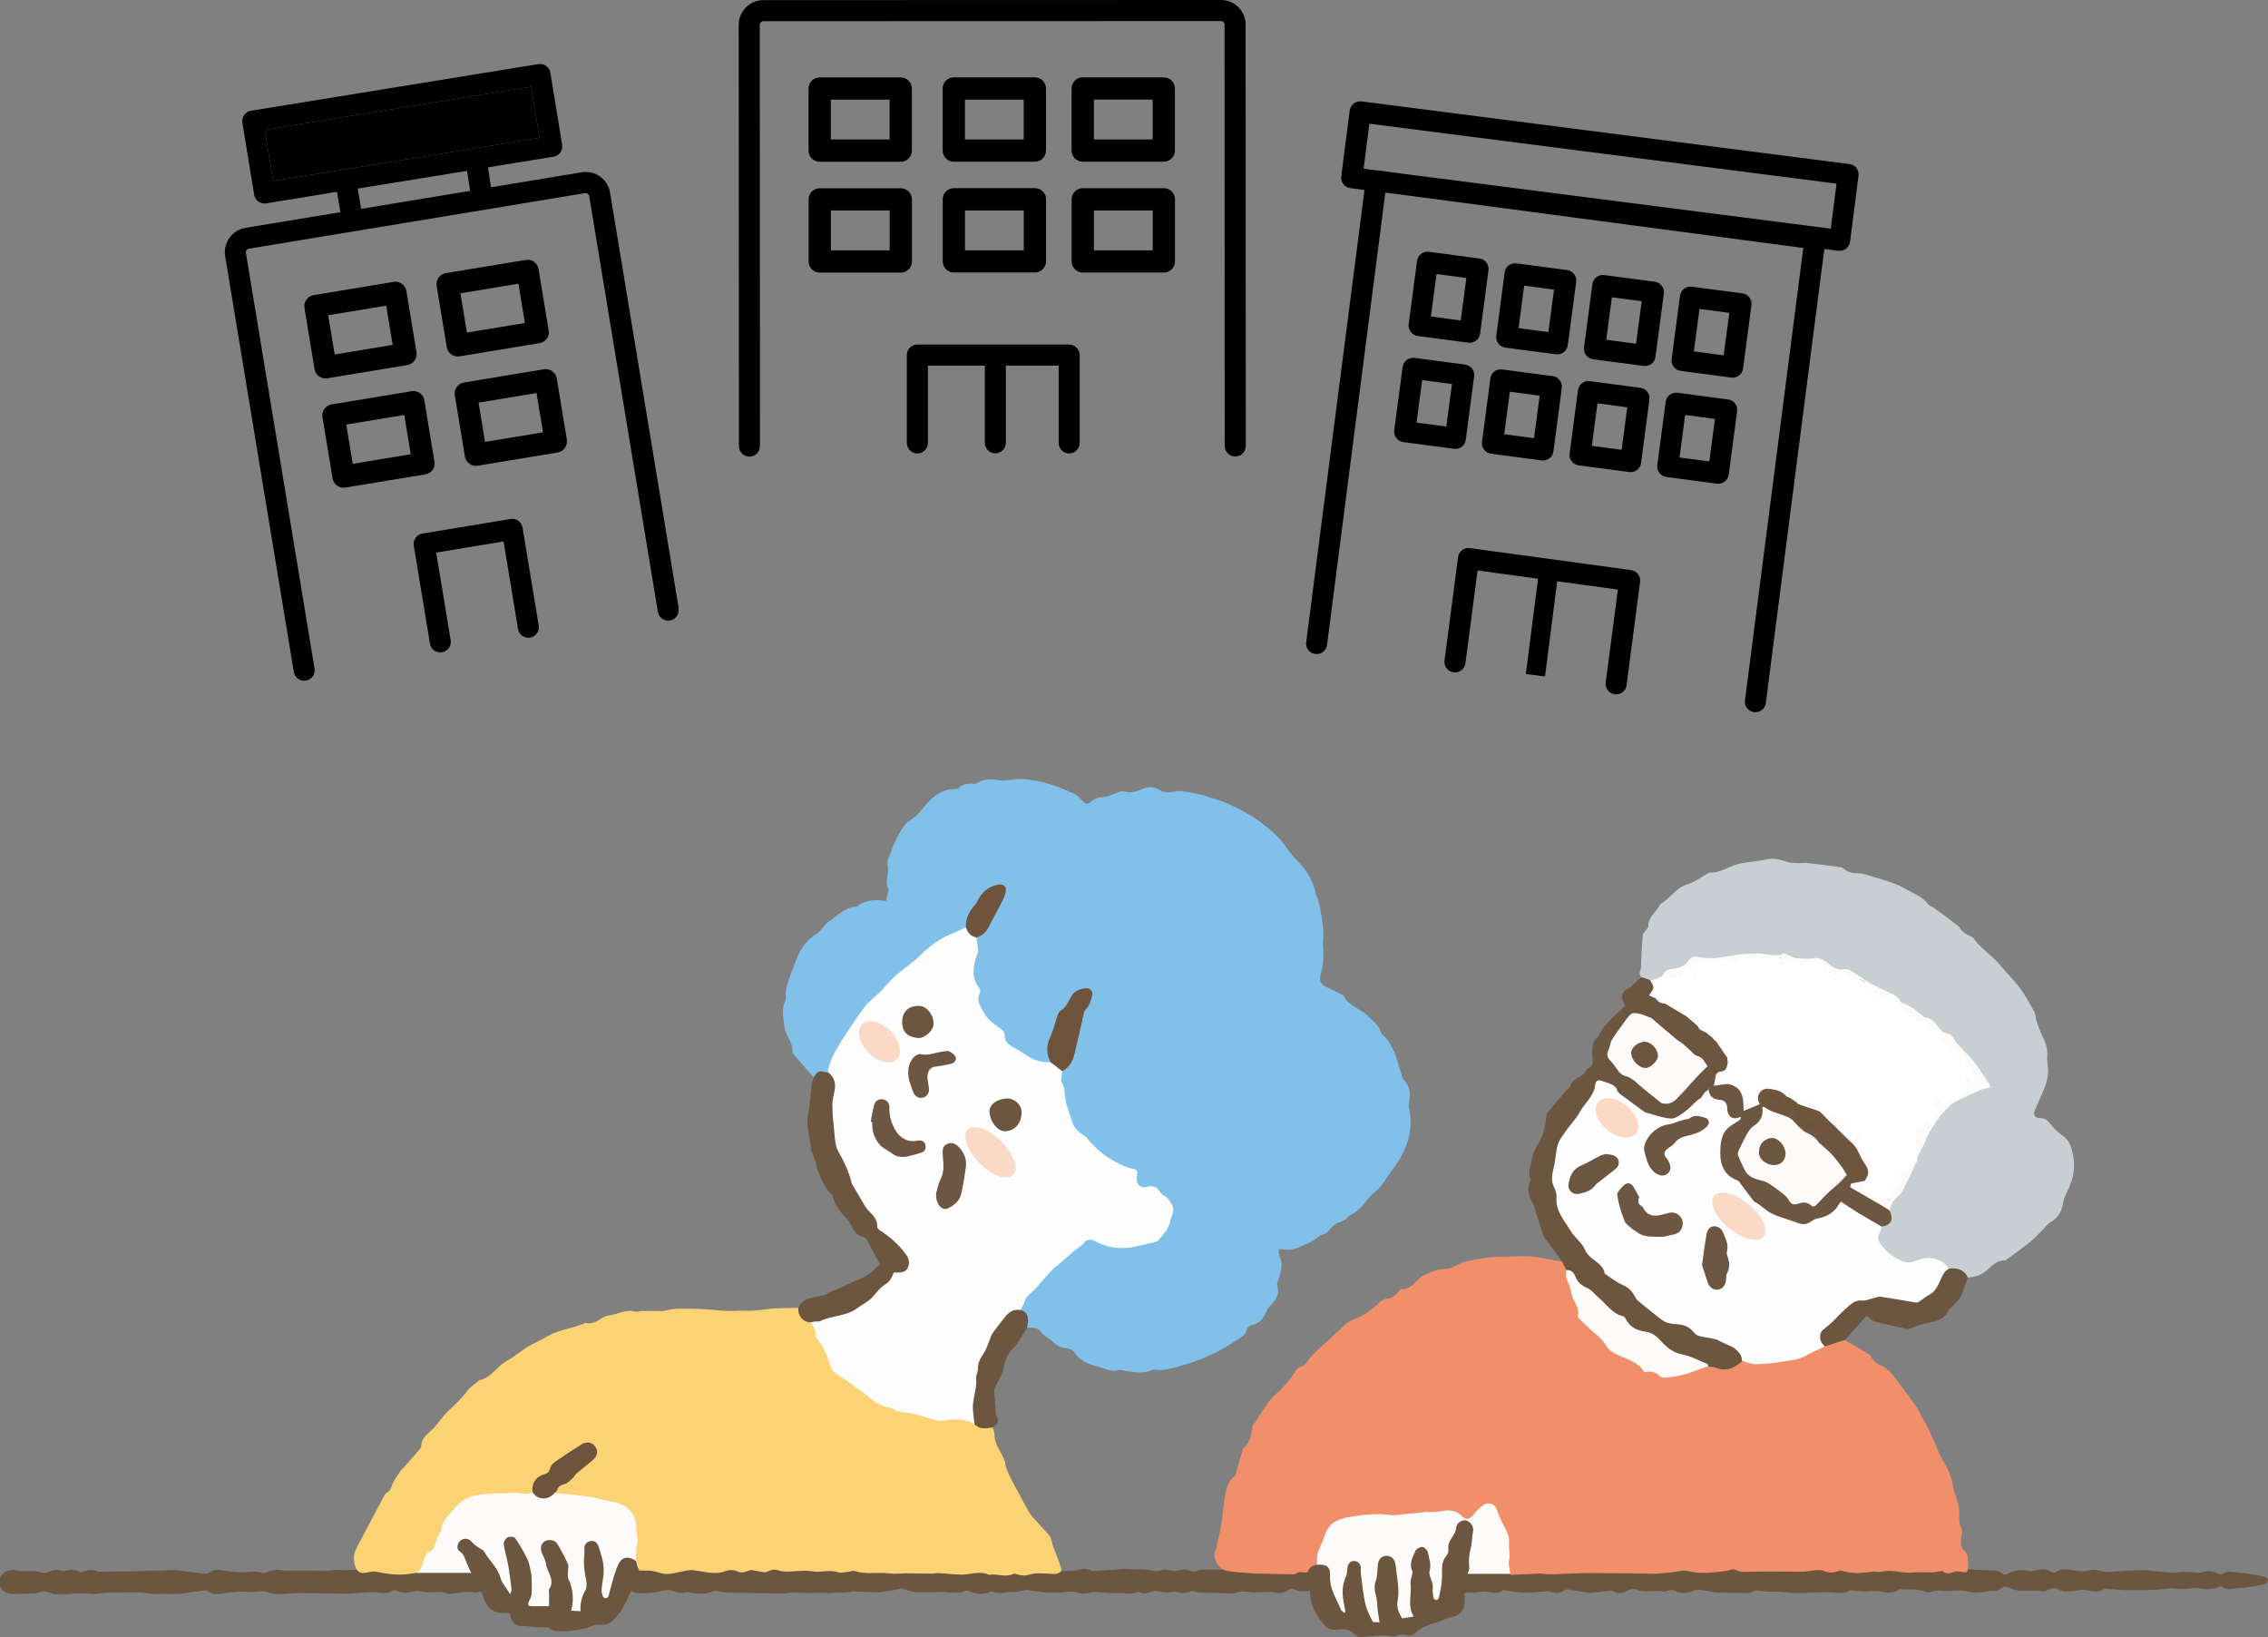 <?xml version="1.0" encoding="UTF-8"?>
<svg id="b" data-name="レイヤー 2" xmlns="http://www.w3.org/2000/svg" width="349.2" height="252" viewBox="0 0 349.2 252">
  <rect x="0" y="0" width="349.2" height="252" fill="#808080" stroke="none"/>
  <g id="c" data-name="レイヤー 1">
    <g>
      <g>
        <path d="M191.79,3.8c0-1.02-.4-1.97-1.11-2.69-.72-.72-1.67-1.11-2.69-1.11h0L117.54,.02c-2.1,0-3.8,1.71-3.8,3.8l.03,64.85c0,.89,.73,1.62,1.62,1.62h0c.89,0,1.62-.73,1.62-1.62l-.03-64.85c0-.31,.25-.56,.56-.56l70.44-.02h0c.2,0,.34,.1,.4,.16,.06,.06,.16,.19,.16,.4l.03,64.85c0,.89,.73,1.62,1.62,1.62h0c.89,0,1.62-.73,1.62-1.62l-.03-64.85Z"/>
        <path d="M140.41,40.24v-9.55c0-.95-.77-1.71-1.72-1.71h-12.48c-.95,0-1.71,.77-1.71,1.72v9.55c0,.95,.77,1.71,1.72,1.71h12.48c.95,0,1.71-.77,1.71-1.72Zm-12.48-1.71v-6.13s9.05,0,9.05,0v6.13s-9.05,0-9.05,0Z"/>
        <path d="M146.86,28.97c-.95,0-1.71,.77-1.71,1.71v9.55c0,.95,.77,1.71,1.72,1.71h12.48c.95,0,1.71-.77,1.71-1.72v-9.55c0-.95-.77-1.71-1.72-1.71h-12.48Zm1.72,9.56v-6.13s9.05,0,9.05,0v6.13s-9.05,0-9.05,0Z"/>
        <path d="M126.21,24.9h12.48c.95,0,1.71-.77,1.71-1.72V13.63c0-.95-.77-1.71-1.72-1.71h-12.48c-.95,0-1.71,.77-1.71,1.72v9.55c0,.95,.77,1.71,1.72,1.71Zm10.76-9.56v6.13s-9.05,0-9.05,0v-6.13s9.05,0,9.05,0Z"/>
        <path d="M159.33,11.91h-12.48c-.95,0-1.71,.77-1.71,1.72v9.55c0,.95,.77,1.71,1.72,1.71h12.48c.95,0,1.71-.77,1.71-1.72V13.62c0-.95-.77-1.71-1.72-1.71Zm-10.76,9.56v-6.13s9.05,0,9.05,0v6.13s-9.05,0-9.05,0Z"/>
        <path d="M179.19,28.97h-12.48c-.95,0-1.71,.77-1.71,1.72v9.55c0,.95,.77,1.71,1.72,1.71h12.48c.95,0,1.71-.77,1.71-1.72v-9.55c0-.95-.77-1.71-1.72-1.71Zm-10.76,9.56v-6.13s9.05,0,9.05,0v6.13s-9.05,0-9.05,0Z"/>
        <path d="M166.71,24.89h12.48c.95,0,1.71-.77,1.71-1.72V13.62c0-.95-.77-1.71-1.72-1.71h-12.48c-.95,0-1.71,.77-1.71,1.72v9.55c0,.95,.77,1.71,1.72,1.71Zm10.76-9.56v6.13s-9.05,0-9.05,0v-6.13s9.05,0,9.05,0Z"/>
        <path d="M164.62,53.03h-23.38c-.43,0-.84,.18-1.15,.48-.3,.3-.47,.72-.47,1.15v13.52c.01,.89,.74,1.62,1.63,1.62h0c.89,0,1.62-.73,1.62-1.62v-11.9s8.76,0,8.76,0v11.88c0,.89,.73,1.62,1.62,1.62s1.62-.73,1.62-1.62v-11.88h8.13s0,11.9,0,11.9c0,.89,.73,1.62,1.62,1.62h0c.89,0,1.62-.73,1.62-1.62v-13.52c-.01-.89-.74-1.62-1.63-1.62Z"/>
      </g>
      <g>
        <path d="M251.13,87.75l-24.82-3.38c-.43-.06-.86,.06-1.2,.32-.34,.26-.57,.65-.62,1.08l-2.08,15.9c-.12,.89,.51,1.7,1.4,1.82,.89,.12,1.7-.51,1.82-1.4l1.87-14.28,9.31,1.27-1.88,14.67,2.95,.38,1.88-14.65,9.34,1.27-1.87,14.3c-.12,.89,.51,1.7,1.4,1.82,.07,0,.14,.01,.21,.01,.8,0,1.5-.59,1.6-1.41l2.08-15.9c.12-.88-.5-1.69-1.39-1.81Z"/>
        <path d="M268.29,45.16l-7.8-1.03c-.89-.12-1.7,.51-1.82,1.39l-1.29,9.75c-.06,.43,.06,.86,.32,1.2s.65,.56,1.07,.62l7.8,1.03c.07,0,.14,.01,.21,.01,.8,0,1.5-.59,1.6-1.41l1.29-9.75c.12-.89-.51-1.7-1.39-1.82Zm-2.9,9.54l-4.59-.61,.87-6.54,4.59,.61-.87,6.54Z"/>
        <path d="M254.8,43.37l-7.8-1.03c-.89-.12-1.7,.51-1.82,1.39l-1.29,9.75c-.12,.89,.51,1.7,1.39,1.82l7.8,1.03c.07,0,.14,.01,.21,.01,.35,0,.7-.12,.98-.33,.34-.26,.56-.65,.62-1.07l1.29-9.75c.12-.89-.51-1.7-1.39-1.82Zm-2.9,9.54l-4.59-.61,.87-6.54,4.59,.61-.87,6.54Z"/>
        <path d="M231.78,53.51l7.8,1.03c.07,0,.14,.01,.21,.01,.8,0,1.5-.59,1.6-1.41l1.29-9.75c.12-.89-.51-1.7-1.39-1.82l-7.8-1.03c-.89-.12-1.7,.51-1.82,1.39l-1.29,9.75c-.06,.43,.06,.86,.32,1.2,.26,.34,.65,.56,1.07,.62Zm2.9-9.54l4.59,.61-.87,6.54-4.59-.61,.87-6.54Z"/>
        <path d="M227.8,39.79l-7.8-1.03c-.43-.06-.86,.06-1.2,.32s-.56,.65-.62,1.07l-1.29,9.75c-.12,.89,.51,1.7,1.39,1.82l7.8,1.03c.07,0,.14,.01,.21,.01,.35,0,.7-.12,.98-.33,.34-.26,.56-.65,.62-1.07l1.29-9.75c.12-.89-.51-1.7-1.39-1.82Zm-2.9,9.54l-4.59-.61,.87-6.54,4.59,.61-.87,6.54Z"/>
        <path d="M266.08,61.49l-7.8-1.03c-.43-.06-.86,.06-1.2,.32-.34,.26-.56,.65-.62,1.07l-1.29,9.75c-.12,.89,.51,1.7,1.39,1.82l7.8,1.03c.07,0,.14,.01,.21,.01,.35,0,.7-.12,.98-.33,.34-.26,.56-.65,.62-1.07l1.29-9.75c.06-.43-.06-.86-.32-1.2-.26-.34-.65-.56-1.07-.62Zm-2.9,9.54l-4.59-.61,.87-6.54,4.59,.61-.87,6.54Z"/>
        <path d="M252.58,59.7l-7.8-1.03c-.89-.12-1.7,.51-1.82,1.39l-1.29,9.75c-.12,.89,.51,1.7,1.39,1.82l7.8,1.03c.07,0,.14,.01,.21,.01,.8,0,1.5-.59,1.6-1.41l1.29-9.75c.06-.43-.06-.86-.32-1.2-.26-.34-.65-.56-1.07-.62Zm-2.9,9.54l-4.59-.61,.87-6.54,4.59,.61-.87,6.54Z"/>
        <path d="M229.47,58.27l-1.29,9.75c-.12,.89,.51,1.7,1.39,1.82l7.8,1.03c.07,0,.14,.01,.21,.01,.8,0,1.5-.59,1.6-1.41l1.29-9.75c.06-.43-.06-.86-.32-1.2-.26-.34-.65-.56-1.07-.62l-7.8-1.03c-.89-.12-1.7,.51-1.82,1.39Zm3,2.03l4.59,.61-.87,6.54-4.59-.61,.87-6.54Z"/>
        <path d="M224.08,69.1c.8,0,1.5-.59,1.6-1.41l1.29-9.75c.06-.43-.06-.86-.32-1.2-.26-.34-.65-.56-1.07-.62l-7.8-1.03c-.89-.12-1.7,.51-1.82,1.39l-1.29,9.75c-.06,.43,.06,.86,.32,1.2s.65,.56,1.07,.62l7.8,1.03c.07,0,.14,.01,.21,.01Zm-1.39-3.44l-4.59-.61,.87-6.54,4.59,.61-.87,6.54Z"/>
        <path d="M285.86,25.88c-.26-.34-.65-.56-1.08-.62l-75.15-9.65c-.43-.05-.86,.06-1.2,.32-.34,.26-.56,.65-.62,1.08l-1.3,10.14c-.11,.89,.51,1.7,1.4,1.81l2.18,.28-8.98,69.62c-.11,.89,.51,1.7,1.4,1.81,.89,.11,1.7-.51,1.81-1.4l8.98-69.62,2.96,.38,61.39,8.14-8.98,69.64c-.11,.89,.51,1.7,1.4,1.81,.07,0,.14,.01,.21,.01,.8,0,1.5-.6,1.6-1.41l9.01-69.9,2.15,.28c.07,0,.14,.01,.21,.01,.8,0,1.5-.6,1.6-1.41l1.3-10.14c.05-.43-.06-.86-.32-1.2Zm-3.98,9.32l-65.22-8.37-4.52-.6c-.07,0-.13,0-.2,0l-1.99-.26,.89-6.93,71.93,9.23-.89,6.93Z"/>
      </g>
      <g>
        <path d="M104.48,93.65c.15,.88-.45,1.72-1.33,1.86-.88,.15-1.72-.45-1.86-1.33l-10.57-63.98c-.05-.31-.34-.51-.65-.47l-51.74,8.55c-.2,.03-.31,.16-.37,.22-.05,.07-.13,.22-.1,.42l10.57,63.98c.15,.88-.45,1.72-1.33,1.86-.09,.01-.18,.02-.27,.02-.78,0-1.46-.56-1.59-1.35l-10.57-63.99c-.16-1,.07-2.01,.66-2.83,.59-.83,1.47-1.37,2.47-1.54l14.61-2.41-.53-3.13-10.9,1.77c-.08,.02-.17,.02-.26,.02-.78,0-1.46-.56-1.59-1.36l-1.81-11.06c-.07-.43,.04-.86,.29-1.21,.25-.35,.63-.58,1.06-.65l44.21-7.17c.88-.14,1.72,.45,1.86,1.33l1.81,11.06c.07,.43-.03,.86-.28,1.21-.25,.35-.63,.58-1.06,.65l-10.08,1.64,.47,3.07,13.96-2.31c2.07-.34,4.03,1.06,4.37,3.13l10.57,63.99ZM83.07,21.21l-1.29-7.87-41.01,6.65,1.29,7.87,41.01-6.65Zm-10.68,8.17l-.48-3.08-16.83,2.73,.52,3.12,16.79-2.77Z"/>
        <path d="M87.27,67.68c.15,.94-.48,1.82-1.41,1.97l-12.31,2.04c-.93,.15-1.81-.48-1.97-1.41l-1.55-9.43c-.16-.93,.48-1.82,1.41-1.97l12.31-2.04c.93-.15,1.82,.48,1.97,1.41l1.56,9.42Zm-3.66-1.13l-1-6.05-8.93,1.48,1,6.04,8.93-1.47Z"/>
        <path d="M84.48,50.85c.16,.94-.47,1.82-1.41,1.97l-12.31,2.03c-.93,.15-1.82-.48-1.97-1.41l-1.56-9.43c-.15-.93,.48-1.82,1.41-1.97l12.31-2.03c.93-.16,1.81,.47,1.97,1.41l1.55,9.42Zm-3.66-1.13l-1-6.05-8.93,1.48,1,6.04,8.93-1.47Z"/>
        <polygon points="81.78 13.34 83.07 21.21 42.06 27.85 40.77 19.99 81.78 13.34"/>
        <path d="M82.95,96.29c.14,.88-.45,1.72-1.33,1.86-.88,.15-1.72-.45-1.86-1.33l-2.23-13.48-10.37,1.72,2.23,13.48c.15,.88-.45,1.72-1.33,1.86-.09,.02-.18,.02-.27,.02-.78,0-1.47-.56-1.59-1.36l-2.49-15.07c-.07-.43,.03-.86,.28-1.21,.25-.35,.63-.58,1.05-.65l13.56-2.24c.88-.14,1.72,.45,1.86,1.33l2.49,15.08Z"/>
        <path d="M66.9,71.05c.16,.93-.48,1.82-1.41,1.97l-12.31,2.03c-.93,.16-1.82-.47-1.97-1.41l-1.56-9.42c-.15-.94,.48-1.82,1.41-1.97l12.31-2.03c.94-.15,1.82,.48,1.97,1.41l1.55,9.43Zm-3.66-1.13l-1-6.04-8.93,1.47,1,6.05,8.93-1.48Z"/>
        <path d="M64.12,54.22c.15,.93-.48,1.82-1.41,1.97l-12.31,2.04c-.94,.15-1.82-.48-1.97-1.41l-1.55-9.42c-.16-.94,.48-1.82,1.41-1.97l12.31-2.04c.93-.15,1.82,.48,1.97,1.41l1.56,9.43Zm-3.66-1.13l-1-6.04-8.93,1.47,1,6.05,8.93-1.48Z"/>
      </g>
    </g>
    <g>
      <path d="M2.4,241.73c1.34,.34,2.75-.17,4.09,.36,.3,.12,.75-.03,1.08-.17,.61-.26,1.2-.36,1.83-.17,.16,.05,.35,.12,.49,.07,.86-.26,1.68-.29,2.49,.18,.12,.07,.36-.05,.53-.11,.65-.25,1.29-.33,1.96-.05,.15,.06,.33,.09,.49,.08,1.8,0,3.6-.02,5.4-.04,.74-.01,1.48-.08,2.22-.11,.6-.02,1.21,.02,1.81,0,.72-.02,1.45-.12,2.17-.08,.79,.04,1.56,.19,2.35,.28,.8,.1,1.61,.2,2.41,.27,.18,.01,.39-.11,.56-.22,.54-.35,1.1-.44,1.74-.33,.81,.14,1.64,.23,2.46,.31,1.29,.13,2.6-.31,3.9,.1,.28,.09,.66-.06,.96-.18,.77-.31,1.52-.37,2.34-.16,.36,.1,.78,0,1.17,0,.93,0,1.87,0,2.8,0,1.26,0,2.52,.14,3.78-.08,.45-.08,.92-.01,1.38,0,1.27,.01,2.56-.1,3.81,.08,.83,.12,1.6,.02,2.4,.02,.48,0,.95,.23,1.43,.33,.2,.04,.45,.11,.62,.03,.91-.44,1.82-.37,2.75-.12,.21,.06,.47,.11,.66,.05,1.03-.34,2.05-.3,3.09-.08,.24,.05,.52-.09,.78-.14,.43-.08,.86-.23,1.28-.21,.81,.05,1.62,.21,2.43,.31,.18,.02,.37,0,.56,0,.49,0,.99,.03,1.48,.02,.5,0,1.07,.12,1.48-.08,1.1-.54,2.13-.17,3.19,.02,.23,.04,.48,.06,.71,.04,1.24-.13,2.44-.56,3.75-.07,.65,.24,1.49-.03,2.24-.08,.35-.03,.7-.16,1.04-.15,1.16,.05,2.33,.2,3.49,.21,.91,0,1.82-.2,2.73-.2,.95,0,1.91,.08,2.84,.24,.74,.13,1.44,.38,2.17-.08,.26-.16,.65-.22,.97-.18,1.31,.15,2.62,.38,3.94,.51,.43,.04,.89-.16,1.34-.26,.28-.06,.56-.19,.85-.2,1.26-.05,2.54-.19,3.79-.05,1.04,.12,2.02,.38,3.09,.04,.45-.14,1.03,.1,1.55,.13,.28,.02,.57-.02,.86-.04,.12-.01,.24-.08,.37-.08,.99-.01,1.99,0,2.98-.02,.35,0,.72-.18,1.05-.12,.92,.19,1.86-.02,2.75,.09,1.14,.14,2.24-.02,3.36,0,1.05,.01,2.09,0,3.13,0,.6,0,1.2,.16,1.82,0,.26-.07,.57,.07,.86,.09,.46,.05,.94,.16,1.39,.1,1.5-.18,2.98-.18,4.47,.09,.38,.07,.85-.14,1.17,0,.9,.4,1.72,.38,2.62-.03,.47-.22,1.08-.33,1.59-.26,.8,.12,1.6,.03,2.36,.11,1.12,.12,2.19-.14,3.29-.08,.1,0,.23-.04,.31,0,1.15,.59,2.27-.25,3.36-.09,1.26,.18,2.53-.06,3.77,.2,.1,.02,.21,.03,.31,.04,.87,.06,1.74,.16,2.6,.18,.57,.01,1.14-.08,1.71-.13,.49-.04,.98-.11,1.47-.14,.19-.01,.37,.03,.56,.03,1.1,.03,2.2,.07,3.3,.07,.39,0,.8,0,1.15-.13,.69-.24,1.35-.26,2.03-.01,.14,.05,.28,.15,.41,.15,1.09-.06,2.18-.14,3.27-.21,.25-.02,.5-.05,.75-.06,.48-.02,.96-.07,1.43-.02,.96,.1,1.95-.02,2.87,.1,.81,.1,1.55,.38,2.35,0,.2-.09,.49,0,.74,.03,.72,.11,1.4,.29,2.14-.03,.35-.15,.87-.03,1.27,.11,.44,.15,.82,.27,1.25,.01,.17-.1,.4-.15,.6-.15,1.07,0,2.13,0,3.2,0,.33,0,.66-.04,1-.06,.27-.02,.58-.11,.81-.02,1.23,.5,2.45,.24,3.68,.03,.33-.06,.7,.07,1.05,.09,.55,.02,1.11,.1,1.64,0,.63-.12,1.24-.17,1.75,.21,.59,.45,1.14,.27,1.76,.12,.54-.13,1.15-.19,1.7-.09,1,.17,1.96,.07,2.95-.08,1.12-.17,2.29-.7,3.43-.02,.05,.03,.14,.06,.18,.04,.92-.6,1.88,.02,2.82-.1,.28-.04,.58,.05,.87,.08,.86,.1,1.67,.28,2.57-.04,.66-.23,1.47-.03,2.22,0,.22,0,.45,.1,.67,.08,.78-.08,1.58-.34,2.34-.24,.98,.13,1.89,.08,2.86-.05,1.13-.15,2.32,.1,3.48,.14,.37,.01,.77-.18,1.11-.09,1.05,.27,2.06,.15,3.08-.08,.04,0,.09-.01,.12,0,.87,.41,1.77,.38,2.68,.2,.49-.1,.99-.19,1.48-.17,1.28,.04,2.56,.15,3.85,.22,.18,0,.37-.03,.54-.09,.74-.29,1.42-.19,2.1,.23,.2,.12,.52,.11,.78,.08,.37-.04,.73-.15,1.1-.21,.55-.09,1.11-.17,1.67-.25,.1-.02,.21-.05,.31-.04,.99,.09,1.98,.2,2.97,.28,.25,.02,.54,.01,.76-.09,.71-.32,1.39-.31,2.03,.13,.48,.33,.94,.44,1.52,.23,.82-.3,1.67-.57,2.57-.19,.2,.08,.49-.08,.73-.09,.41-.01,.87-.1,1.22,.05,.5,.22,.9,.23,1.36-.03,.81-.45,1.64-.4,2.49-.09,1.11,.42,2.23,.36,3.33-.05,.16-.06,.32-.12,.48-.13,.92-.04,1.83-.07,2.75-.09,.55-.01,1.11,0,1.66,.02,.31,.01,.68-.04,.92,.11,.86,.52,1.69,.19,2.53,.04,.16-.03,.33-.09,.49-.09,.97,.03,1.93,.1,2.9,.1,.62,0,1.24-.15,1.86-.14,1.31,.03,2.62,.15,3.93,.17,.62,0,1.24-.13,1.87-.18,.23-.02,.51-.09,.68,.01,1.02,.59,2.07,.15,3.11,.17,.04,0,.09-.02,.12,0,1.3,.37,2.58-.14,3.87-.1,.35,.01,.72,.07,1.03,.22,.64,.31,1.28,.2,1.94,.21,.95,0,1.83-.09,2.69-.48,.09-.04,.22-.04,.31-.01,1.3,.48,2.65,.1,3.95,.26,.66,.08,1.24,.17,1.84-.14,.05-.03,.12-.04,.18-.04,1.11,.05,2.22,.1,3.32,.16,.17,0,.34,.05,.5,.03,.62-.08,1.15,.1,1.62,.51,.13,.11,.43,.16,.58,.08,1.12-.55,2.25-.86,3.51-.51,.32,.09,.71,.02,1.04-.09,.85-.27,1.64-.24,2.41,.25,.15,.1,.46,.11,.61,.02,.66-.41,1.36-.5,2.11-.4,.7,.1,1.41,.24,2.12,.25,.59,0,1.19-.23,1.78-.22,.5,0,.99,.21,1.49,.31,.19,.04,.39,.04,.59,.03,.83-.05,1.65-.12,2.48-.17,.8-.05,1.6-.08,2.4-.11,.29-.01,.59-.03,.88,0,1.36,.12,2.72,.29,4.09,.38,.57,.04,1.15-.11,1.72-.11,.83,0,1.66,.08,2.5,.11,.16,0,.34,0,.49-.05,.8-.32,1.57-.2,2.3,.18,.33,.17,.57,.18,.92-.02,.8-.47,1.67-.17,2.51-.09,.59,.05,1.18,.11,1.76,.21,.73,.12,1.47,.23,2.17,.46,.5,.17,.51,.82,0,1-.67,.24-1.4,.36-2.11,.48-.6,.1-1.21,.17-1.83,.2-.89,.04-1.82,.44-2.68-.18-.11-.08-.35-.12-.46-.06-.91,.52-1.82,.48-2.84,.3-.94-.16-1.95,.08-2.92,.1-.41,.01-.82-.07-1.23-.11-.06,0-.12-.05-.18-.05-.88,.09-1.76,.22-2.65,.27-.93,.05-1.87,.04-2.8,.04-.68,0-1.36,.02-2.04,0-.83-.04-1.65-.11-2.48-.17-.18-.01-.41-.08-.53,0-.94,.62-1.92,.39-2.91,.17-.17-.04-.36-.04-.54-.03-.89,.09-1.79,.29-2.68,.25-.59-.02-1.17-.52-1.76-.52-.56,0-1.17,.61-1.67,.51-1.17-.23-2.31-.05-3.46-.11-.7-.04-1.39-.41-2.09-.59-.18-.05-.46-.04-.59,.07-.49,.43-1.03,.59-1.68,.53-.34-.03-.69,.16-1.04,.17-.87,.03-1.79,.21-2.59-.03-.98-.29-1.91-.17-2.85-.11-.98,.07-1.97-.26-2.97,.17-.38,.17-.98-.16-1.48-.25-.31-.06-.63-.12-.95-.14-.66-.03-1.32-.03-1.98-.04-.13,0-.29-.04-.37,.03-.89,.66-1.94,.52-2.85,.33-1.01-.21-1.96,.06-2.94-.03-.48-.04-.95-.12-1.42-.16-.16-.01-.36-.03-.48,.05-.81,.55-1.7,.3-2.57,.28-.5-.02-.99-.06-1.49-.05-1.27,.03-2.54,.14-3.81,.13-1.01,0-2.01-.15-3.02-.2-.8-.04-1.62,.03-2.41-.09-.61-.09-1.17-.2-1.73,.16-.15,.1-.36,.12-.55,.12-.97,0-1.94,0-2.91-.02-.5,0-1-.02-1.5-.03-.21,0-.42,.01-.63-.02-.83-.14-1.66-.33-2.5-.43-.31-.04-.66,.07-.96,.2-1.01,.43-1.98,.42-2.97-.08-.25-.13-.62-.03-.93,0-.2,.02-.42,.21-.59,.17-1.4-.33-2.86,.28-4.25-.34-.33-.15-.89-.06-1.22,.14-.77,.47-1.5,.61-2.3,.15-.09-.05-.2-.12-.29-.11-.89,.09-1.77,.2-2.66,.3-.19,.02-.38,.11-.56,.08-1.11-.17-2.22-.38-3.33-.55-.2-.03-.46-.02-.62,.09-.7,.5-1.42,.56-2.2,.26-.13-.05-.28-.1-.42-.09-1.24,.08-2.48,.25-3.72,.23-.96-.01-1.92-.24-2.89-.38-.1-.01-.24-.05-.3,0-.82,.64-1.71,.34-2.6,.23-.38-.05-.77,.03-1.16,.06-.23,.02-.45,.08-.68,.09-1.45,.03-2.9,.06-4.36,.08-.06,0-.14,.03-.19,0-1.32-.65-2.68,.19-3.98-.09-1.07-.23-2.09-.12-3.14,0-.28,.03-.62,.02-.86-.1-.93-.49-1.86-.12-2.8-.11-1.15,.01-2.3,.57-3.45,.02-.09-.04-.26-.01-.36,.04-1.18,.64-2.33,.02-3.5-.06-.76-.05-1.55-.28-2.27-.13-.96,.2-1.85,.29-2.75-.14-.35-.17-.66-.13-.99,.11-.68,.48-1.4,.55-2.21,.3-.39-.12-.85,0-1.29,0-.62,.01-1.23,.04-1.85,.03-.9-.02-1.8-.35-2.7,.08-.18,.09-.41,.12-.61,.11-1.13-.04-2.25-.12-3.38-.13-.85-.01-1.7,.13-2.52-.27-.15-.07-.42,.14-.64,.17-.45,.07-.97,.27-1.33,.11-.73-.31-1.39-.09-2.08-.06-.52,.02-1.05-.13-1.58-.18-.26-.02-.58-.07-.79,.04-.6,.31-1.19,.39-1.82,.14-.11-.04-.28-.13-.36-.08-.91,.53-1.9,.13-2.84,.18-1.23,.08-2.47-.11-3.71-.17-.24-.01-.5,0-.72,.08-.72,.25-1.42,.25-2.15-.02-.31-.12-.69-.15-1.03-.11-1.12,.13-2.22,.22-3.37,.15-1.01-.06-1.97-.21-2.95-.38-.49-.09-1.02,.11-1.54,.19-.14,.02-.29,.13-.42,.11-1.19-.2-2.39,.46-3.57-.06-.1-.04-.26-.04-.36,0-1.18,.56-2.32,.33-3.46-.12-.14-.05-.34-.06-.46,0-1.07,.52-2.17,.21-3.27,.15-.26-.02-.52,0-.79,.01-.02,0-.04,.02-.06,.02-1.21,0-2.43,.08-3.64-.01-.68-.05-1.34-.39-2.02-.57-.13-.03-.3,.09-.45,.12-.54,.11-1.08,.22-1.63,.31-.24,.04-.49,.04-.74,.07-.21,.03-.41,.13-.61,.13-1.31-.04-2.62-.1-3.93-.15-.04,0-.09-.03-.12-.02-1.07,.33-2.18,.13-3.27,.24-.1,.01-.21,.09-.3,.07-1.15-.21-2.29-.03-3.44-.05-.98-.01-1.93-.15-2.93,0-1.12,.16-2.28,.04-3.43,.04-.27,0-.54,0-.81,0-.37,0-.75-.02-1.12-.03-.35-.01-.7-.03-1.05-.04-.21,0-.42,0-.62,0-.76,0-1.53,.01-2.29-.03-.53-.03-1.04-.15-1.57-.22-.19-.03-.43-.11-.57-.04-1.24,.64-2.52,.42-3.81,.25-.16-.02-.35-.09-.49-.05-.68,.22-1.31,.1-1.95-.17-.74-.32-1.47-.12-2.21,.07-.26,.07-.53,.13-.8,.16-.68,.05-1.36,.1-2.04,.11-.31,0-.67,0-.91-.15-.79-.49-1.53-.22-2.34-.05-.87,.18-1.77,.22-2.66,.21-1.12,0-2.24-.17-3.35-.18-.97,0-1.95,.13-2.92,.19-.17,.01-.34,.02-.5,0-.8-.09-1.59-.19-2.38-.28-.12-.01-.27-.05-.37,0-1.32,.66-2.61,.13-3.91-.05-.19-.03-.4,.03-.6,.07-1.06,.22-2.08,.56-3.19,.05-.44-.21-1.05-.06-1.59-.05-.23,0-.47,.14-.68,.1-1.27-.25-2.49,.07-3.73,.23-.16,.02-.36,.06-.5,0-.87-.44-1.77-.26-2.67-.23-.63,.02-1.27-.15-1.91-.21-.24-.02-.49,.01-.73,.07-.91,.23-1.81,.3-2.69-.13-.16-.08-.44-.11-.56-.02-.78,.58-1.63,.42-2.48,.28-.2-.03-.41-.05-.61-.04-.99,.06-1.98,.13-2.98,.19-.58,.03-1.17,.07-1.75,.06-2.08-.03-4.15-.09-6.23-.09-1.15,0-2.3,.13-3.46,.15-.47,0-.98-.03-1.41-.21-.68-.28-1.32-.25-2.02-.15-.56,.08-1.15-.01-1.72-.02-.44,0-.87,0-1.31,.03-.82,.08-1.65,.15-2.46,.3-.66,.12-1.24,.06-1.8-.3-.17-.11-.38-.26-.56-.23-1.32,.16-2.63,.36-3.94,.54-.27,.04-.54,.03-.81,.03-.87,0-1.74-.02-2.61-.02-.27,0-.55,.06-.81,.01-2.32-.41-4.66-.16-6.99-.18-.74,0-1.49,.23-2.22,.18-1.18-.08-2.32-.16-3.51,.03-.6,.1-1.29-.09-1.96,.01-.4,.06-.86-.11-1.26-.26-.49-.18-.95-.3-1.45-.04-.18,.09-.4,.15-.6,.16-1.15,.05-2.3,.11-3.45,.1-1.28,0-2.1-.75-2.11-1.83,0-1.09,.79-1.8,2.09-1.85,.1,0,.21,0,.31,0Z" style="fill: #6c5640;"/>
      <g>
        <g>
          <g>
            <polygon points="63.39 242.11 73.47 242.11 76.64 247.13 79.52 247.13 80.96 249.43 94.07 248.42 99.68 238.92 97.09 225.09 70.45 226.1 63.39 242.11" style="fill: #fcfbfa;"/>
            <path d="M125.3,165.86c-.91-1.04-1.83-2.08-2.73-3.14-.22-.26-.57-.57-.56-.85,.08-1.46-1.09-2.49-1.23-3.83-.13-1.26-.5-2.54,.04-3.8,.08-.19,.19-.41,.17-.61-.15-1.94,.82-3.63,1.4-5.36,.58-1.73,1.54-3.44,3.3-4.49,.71-.43,1.11-1.36,1.8-1.84,1.34-.91,2.49-2.23,4.26-2.39,.08,0,.18,0,.23-.05,1.35-1.07,2.91-1.03,4.43-.8,.13-.56,.25-1.09,.37-1.62,.02-.08,.06-.18,.03-.24-.69-1.23,.2-2.52-.16-3.77-.06-.2-.05-.45,.02-.64,.77-1.97,1.41-4.01,2.82-5.66,.14-.16,.33-.27,.51-.38,.69-.46,1.27-.99,1.83-1.66,1.34-1.63,2.8-3.32,5.26-3.27,.15,0,.37-.01,.46-.11,.69-.72,1.54-.78,2.45-.69,.1,.01,.24,0,.31-.05,1.09-.79,2.37-.69,3.53-.52,1.15,.17,2.2-.21,3.28-.18,1.39,.04,2.79,.31,4.14,.68,1.35,.37,2.65,.95,3.94,1.5,.45,.19,.86,.54,1.2,.9,.76,.81,.93,.97,1.71,.3,.81-.7,1.77-.48,2.62-.78,.47-.17,.93-.39,1.41-.54,.3-.1,.66-.23,.93-.15,1.06,.31,2,.03,2.94-.42,.91-.44,1.8-.21,2.62,.24,.74,.41,1.44,.38,2.24,.19,.59-.14,1.25-.02,1.87,.06,.68,.09,1.35,.27,2.02,.41,.05,.01,.11,0,.16,.01,1.47,.49,2.99,.87,4.4,1.52,1.61,.75,3.22,1.59,4.65,2.65,1.6,1.18,3.14,2.46,4.26,4.2,.64,.99,1.57,1.79,2.33,2.71,1.02,1.23,1.7,2.64,2.04,4.21,.05,.25,.2,.48,.27,.73,.14,.48,.31,.96,.39,1.45,.19,1.12,.38,2.25,.48,3.38,.06,.72-.03,1.45-.05,2.18,0,.2,.05,.4,.05,.6,0,.81,.03,1.63-.05,2.43-.07,.68-.34,1.34-.43,2.02-.12,.85,.38,1.32,1.13,1.63,.78,.33,1.53,.74,2.3,1.12,.07,.03,.15,.09,.18,.15,.75,1.56,2.51,1.9,3.62,3,.8,.79,1.8,1.45,2.16,2.63,.08,.26,.35,.45,.54,.68,.27,.33,.58,.62,.79,.98,.34,.59,.65,1.21,.88,1.85,.36,1.02,.64,2.07,.96,3.1,.06,.2,.1,.44,.24,.58,1.04,1.07,1.21,2.33,.85,3.71-.04,.15-.06,.32-.03,.47,.92,3.75-.32,6.94-2.57,9.87-.62,.8-1.11,1.71-1.75,2.49-.5,.6-1.17,1.05-1.71,1.61-.41,.43-.71,.97-1.13,1.4-.41,.42-.89,.78-1.35,1.14-.23,.17-.58,.22-.75,.43-.46,.59-1.05,.84-1.75,1.04-.38,.11-.68,.53-1.01,.82-.33,.3-.61,.81-.98,.88-.85,.16-1.32,.87-1.99,1.17-1.38,.6-2.72,1.52-4.37,1.17-.18-.04-.37,0-.67,0,.06,.38,.04,.77,.18,1.08,.64,1.41,.07,2.69-.33,4-.05,.16-.12,.36-.07,.5,.44,1.22-.1,2.11-.92,2.94-.31,.31-.57,.7-.74,1.1-.42,.99-1.04,1.74-2.13,2.01-.48,.12-.8,.32-.92,.86-.08,.34-.33,.72-.62,.9-1.36,.88-2.71,1.81-4.16,2.52-1.54,.75-3.15,1.41-4.8,1.87-1.44,.4-2.9,.95-4.46,.75-.13-.02-.29-.03-.4,.02-1.65,.72-3.31,.3-4.96,.02-.05,0-.11-.04-.16-.02-1.2,.46-2.26-.23-3.34-.5-1.38-.35-2.75-.83-3.6-2.2-.24-.38-.93-.63-1.44-.67-.76-.06-1.28-.36-1.8-.89-.55-.56-1.39-.88-1.83-1.5-.62-.87-1.41-.69-2.2-.74-.28-.21-.16-.49-.11-.73,.15-.72,.08-1.32-.7-1.65-.14-.06-.26-.19-.24-.38,.27-.43,.48-.88,.55-1.4,.05-.43,.29-.81,.64-1.09,.44-.35,.82-.76,1.21-1.17,1.12-1.18,2.09-2.56,3.39-3.51,.82-.59,1.5-1.27,2.24-1.92,.58-.51,1.3-.86,1.82-1.48,.33-.4,.83-.45,1.34-.29,.41,.13,.81,.28,1.21,.45,1.48,.65,3.05,.8,4.64,.68,.74-.05,1.43-.45,2.16-.62,.21-.05,.41-.15,.62-.18,1.66-.21,2.47-1.33,2.95-2.78,.1-.31,.21-.61,.32-.91,.52-1.44,.23-2.34-1.03-3.16-.25-.16-.5-.34-.63-.61-.36-.73-.97-.84-1.7-.74-1.44,.2-2.05-.39-1.9-1.87,.06-.59-.15-.86-.72-.92-1.11-.12-2.05-.58-2.87-1.34-.74-.69-1.7-1.02-2.52-1.57-.53-.36-.96-.78-1.16-1.39-.12-.36-.37-.56-.69-.75-1.04-.62-1.89-1.39-2.11-2.69-.12-.71-.41-1.39-.71-2.05-.27-.59-.57-1.17-.24-1.84,.09-.18,.03-.38-.1-.53-.8-.96-.58-2-.3-3.06,1.46-1.14,2.01-2.7,2.08-4.49,.02-.43,.09-.86,.29-1.25,.48-.95,.82-1.92,.76-3-.02-.4,.24-.7,.49-.99,.48-.57,.73-1.24,.84-1.97,.09-.56-.15-.79-.69-.82-1.14-.06-1.96,.47-2.52,1.74-.22,.51-.49,.92-.97,1.22-.5,.31-.72,.86-.91,1.39-.45,1.26-.8,2.55-1.3,3.8-.29,.72-.24,1.47,.03,2.2,.11,.29,.3,.59,.08,.91-1.19,.17-2.28-.13-3.28-.75-.89-.55-1.74-1.17-2.68-1.63-.63-.32-1.1-.83-1.15-1.55-.05-.71-.43-1.17-1.01-1.44-1.47-.68-1.94-2.16-2.77-3.34-.38-.54-.43-1.22-.18-1.86,.18-.46,.09-.83-.23-1.18-.44-.49-.59-1.06-.56-1.71,.04-1.14-.17-2.32,.49-3.38,.15-.25,.02-.52-.05-.78-.15-.58-.19-1.16,.02-1.74,1.07-.5,1.82-1.29,2.16-2.44,.36-1.23,1.26-2.17,1.86-3.26,.35-.64,.59-1.3,.18-1.96-.25-.41-1.22-.23-2.01,.22-.8,.46-1.4,1.08-1.78,1.91-.26,.57-.77,.94-1.08,1.49-.45,.81-.68,1.67-.79,2.57-.85,.46-1.72,.87-2.58,1.29-1.84,.89-3.43,2.08-4.8,3.58-.31,.34-.65,.66-1.05,.86-1.61,.83-2.79,2.11-3.88,3.52-.59,.76-1.35,1.38-2.11,1.97-1.03,.81-1.77,1.87-2.54,2.89-1.54,2.04-2.72,4.3-3.79,6.62-.23,.51-.16,1.13-.57,1.57-.07,.04-.15,.1-.22,.09-.82-.22-1.43,.12-1.96,.69Z" style="fill: #81c0e9;"/>
            <path d="M97.94,240.24c-.03-.86-.05-1.7,.17-2.58,.19-.78-.15-1.67-.14-2.51,0-1.58-.79-2.75-2.04-3.47-.83-.48-1.91-.49-2.86-.77-1.89-.56-3.84-.73-5.79-.91-.63-.06-1.27-.12-1.9-.18,.29-.74,.66-1.39,1.56-1.52,.29-.04,.61-.17,.77-.41,.89-1.36,2.39-2.06,3.44-3.22,.16-.18,.34-.34,.46-.56,.27-.52,.18-1.01-.18-1.42-.4-.46-.93-.6-1.53-.35-1.09,.44-1.96,1.2-2.85,1.92-.12,.1-.2,.28-.34,.33-1.05,.36-1.83,.97-2.13,2.1-.06,.23-.37,.29-.6,.36-1.19,.37-1.83,1.14-1.85,2.41,0,.08-.05,.15-.1,.21-.99,.54-2.03,.05-3.04,.11-1.73,.11-3.45,.09-5.18,.29-1.64,.19-2.87,.94-3.8,2.07-.83,1.01-1.97,1.92-2.07,3.42-.01,.18-.23,.35-.32,.54-.17,.37-.37,.74-.47,1.13-.16,.64-.2,1.24-.99,1.58-.44,.19-.76,.86-.93,1.38-.2,.62-.43,1.67-1.12,1.86-2.12,.58-4.18,.3-6.26-.13-.39-.08-.84,.03-1.25,.11-.6,.12-1.17,.23-1.61-.35-.52-.68-.64-2.19-.3-2.92,.66-1.42,1.43-2.78,2.16-4.17,.74-1.42,1.48-2.83,2.24-4.24,.14-.25,.32-.55,.56-.66,.55-.26,.56-.75,.76-1.22,.32-.74,.83-1.4,1.28-2.08,.12-.18,.3-.3,.45-.46,.82-.93,1.63-1.86,2.44-2.8,.1-.12,.24-.27,.25-.41,.02-1.39,1.09-2.04,1.93-2.89,.78-.78,1.35-1.78,2.15-2.54,1.07-1.02,2.18-1.98,3.04-3.2,.34-.48,.88-.82,1.34-1.21,.2-.17,.4-.42,.64-.47,1.45-.3,2.22-1.5,3.26-2.35,.55-.45,1.2-.78,1.8-1.18,.91-.61,1.76-1.31,2.71-1.82,.93-.5,1.88-.95,2.8-1.48,1.17-.68,2.6-.92,3.91-1.34,.43-.14,.86-.26,1.29-.4,.18-.06,.37-.25,.51-.21,1.43,.4,2.29-.97,3.5-1.13,1.41-.18,2.72-1.05,4.22-.58,.22,.07,.51-.12,.77-.12,.84-.01,1.68,0,2.52,0,.28,0,.56,.05,.82,.01,.65-.1,1.3-.31,1.95-.34,1.27-.05,2.55-.03,3.82,.02,1.36,.06,2.72,.23,4.07,.29,.95,.04,1.91-.05,2.86-.02,1.09,.04,2.14-.07,3.22-.23,1.65-.24,3.35-.15,5.02-.21,.19,1.18,.92,1.88,2.04,2.21,.47,.48,.78,1.02,.77,1.71,0,.31,.12,.59,.32,.81,1.11,1.29,1.5,2.95,2.19,4.45,.21,.45,.45,.77,.88,.97,.78,.37,1.57,.72,2.03,1.52,.05,.09,.14,.18,.24,.21,1.59,.45,2.47,1.94,3.87,2.66,.34,.17,.66,.33,1.04,.4,.61,.11,1.21,.26,1.73,.62,.13,.09,.29,.2,.44,.18,1.43-.2,2.67,.52,3.98,.86,1.34,.35,2.66,.64,4.04,.39,1.31-.24,2.49,.07,3.62,.71,.64,.51,1.36,.69,2.17,.55,.18-.03,.37-.06,.51,.12,.1,.44,.28,.88,.29,1.33,.02,1.55,1.21,2.62,1.59,4.01,.09,.33,.1,.69,.22,1.01,.18,.48,.4,.95,.63,1.41,.21,.44,.45,.88,.68,1.31,.26,.49,.54,.98,.8,1.47,.35,.65,.69,1.31,1.06,1.95,.26,.45,.51,.92,.85,1.31,.87,1,1.81,1.94,2.65,2.96,.25,.3,.29,.79,.42,1.19,.07,.2,.1,.41,.18,.61,.36,.96,.79,1.9,1.07,2.88,.2,.7,.32,.68-.52,1.1-.18,.09-1.03,.05-1.32,0-.17-.03-1.61-.05-1.77-.05-.9,0-1.19,.33-2.09,.33-.31,0-.63-.1-.94-.15-.21-.04-.47-.18-.61-.11-1.22,.63-2.49-.06-3.72,.15-.03,0-.06,0-.08,0-1.41-.66-2.82-.01-4.24-.02-1.13-.01-2.27-.17-3.4-.23-.39-.02-.79,.08-1.18,.08-1.28,0-2.57-.04-3.85-.05-.87,0-1.75,.14-2.6,.02-1.8-.26-3.65,.24-5.42-.4-.2-.07-.46,.07-.7,.09-.58,.06-1.23,.31-1.74,.14-1.38-.46-2.76,.07-4.09-.16-1.57-.27-3.1,.19-4.64-.01-.13-.02-.27-.03-.39-.08-.64-.28-1.18-.18-1.84,.14-.46,.23-1.17-.05-1.77-.12-.31-.03-.66-.21-.91-.11-.69,.27-1.29,.51-1.93,.2-.62-.3-1.23-.29-1.93-.02-1.56,.6-3.19,0-4.81-.15-.08,0-.16-.05-.24-.05-1.32,.03-2.58,.59-3.91,.62-.85,.01-1.77-.52-2.62-.53-.55,0-1.1-.01-1.64-.02-.04-.53-.3-1.01-.38-1.53Z" style="fill: #fbd375;"/>
            <path d="M97.94,240.24c.13,.51,.25,1.02,.38,1.53-.08,.25-.18,.49-.25,.74-.06,.23-.02,.5-.12,.71-.66,1.44-1.31,2.89-2.05,4.3-.33,.62-.85,1.13-1.3,1.68-.66,.8-1.46,.99-2.51,.89-.67-.06-1.37,.46-2.09,.6-1.1,.21-2.23,.43-3.34,.41-.75-.01-1.64,.1-2.25-.63-.05-.07-.3,.04-.45,.04-.72-.03-1.43-.06-2.15-.1-.34-.02-.68-.13-1.01-.11-1.43,.1-2.19-.54-2.27-1.96-.09-.02-.19-.07-.29-.06-2.07,.26-3.3-.59-3.86-2.64-.1-.37-.41-.68-.58-1.04-.68-1.36-1.41-2.7-1.98-4.1-.27-.65-.38-1.27-1.06-1.72-.55-.36-.36-1.27,.19-1.68,.57-.43,1.32-.26,1.77,.32,.24,.31,.6,.53,.92,.77,.3,.22,.74,.35,.9,.64,.75,1.38,2.05,2.39,2.5,4,.24,.87,.93,1.62,1.5,2.56,.12-.37,.24-.55,.22-.71-.15-1.27-.3-2.55-.52-3.81-.19-1.08-.55-2.13-.69-3.21-.04-.32,.3-.85,.61-1.01,.3-.16,1.01-.12,1.15,.1,.72,1.04,1.35,2.15,1.92,3.29,.27,.55,.34,1.2,.48,1.81,.06,.26,.12,.53,.13,.79,.03,.93,.07,1.86,.01,2.78-.03,.39-.31,.77-.45,1.16-.06,.16-.09,.37-.03,.52,.03,.09,.26,.14,.4,.14,.92,.01,1.84,0,2.77,0,0-.62,0-1.33,0-2.04,0-.19-.08-.43,0-.56,.99-1.45-.31-2.63-.48-3.93-.08-.59-.41-1.14-.64-1.7-.28-.69-.11-1.39,.41-1.73,.61-.38,1.58-.28,1.96,.34,.61,1,1.17,2.04,1.65,3.11,.16,.35,.01,.83,.01,1.25,0,.33-.08,.7,.04,.97,.7,1.56,.94,3.14,.46,4.98,.46,.02,.93,.05,1.44,.08-.09-1.23,.2-2.24,.76-3.24,.23-.42,.2-1.08,.09-1.58-.27-1.29-.42-2.57-.27-3.88,.03-.32,0-.64,0-.96,.02-.62,.32-1.03,.94-1.13,.62-.1,1.03,.2,1.23,.79,.48,1.39,.92,2.79,.79,4.29-.06,.78-.24,1.55-.3,2.33-.03,.36,.07,.74,.18,1.08,.05,.15,.29,.33,.43,.32,.16-.01,.41-.19,.45-.34,.3-1.01,.52-2.04,.83-3.04,.22-.71,.46-1.42,.81-2.07,.52-.97,1.51-1.06,2.58-.31Z" style="fill: #6c5640;"/>
            <path d="M124.86,203.56c-1.19,0-2.04-.99-1.94-2.22,.45-1.2,1.56-1.49,2.61-1.71,.7-.15,1.4-.15,2.03-.6,.47-.33,1.09-.44,1.63-.68,.92-.42,1.8-.93,2.74-1.29,1.13-.43,2.16-.96,2.95-1.91,.18-.22,.46-.35,.64-.48-.71-1.33-1.39-2.62-2.1-3.9-.08-.15-.25-.32-.4-.34-1.19-.19-1.61-1.14-2.1-2.04-.16-.3-.33-.62-.57-.85-1-.93-1.73-2.03-2.13-3.34-.05-.15-.12-.31-.23-.41-1.14-1.04-1.61-2.46-2.15-3.83-.11-.27-.13-.58-.21-.86-.17-.54-.35-1.08-.54-1.62-.05-.15-.17-.29-.19-.44-.15-1.93-.9-3.8-.43-5.81,.31-1.34,.31-2.76,.48-4.13,.05-.42,.23-.82,.35-1.23,.34-.84,.9-1.19,1.79-.82,.11,.04,.25-.01,.38-.03,.92,.21,1.16,.96,1.28,1.74,.1,.64,.04,1.29-.13,1.92-.32,1.19-.24,2.37-.1,3.58,.17,1.52,.45,3.01,.71,4.51,.05,.28,.18,.5,.31,.73,.71,1.33,1.4,2.66,1.76,4.14,.21,.86,.99,1.39,1.31,2.2,.09,.22,.31,.39,.37,.62,.27,1,.91,1.74,1.6,2.46,.4,.42,.67,.9,.66,1.51,0,.31,.1,.61,.39,.75,.98,.48,1.66,1.34,2.53,1.98,.79,.58,1.39,1.43,1.81,2.32,.64,1.35-.03,2.47-1.54,2.64-.47,.05-.71,.23-.92,.63-.36,.68-.91,1.2-1.61,1.53-.38,.18-.68,.42-.84,.82-.24,.6-.69,1.01-1.26,1.3-.91,.46-1.65,1.19-2.57,1.64-1.02,.5-2.04,.96-3.2,.95-.27,0-.55,.05-.77,.2-.74,.51-1.56,.5-2.4,.38Z" style="fill: #6c5640;"/>
            <path d="M152.78,219.73c-.97,.15-1.96,.36-2.74-.53-.13-.13-.29-.28-.29-.47,.02-1.42-.57-2.86,.15-4.26,.09-.17,.19-.35,.16-.53-.23-1.11,.14-2.17,.23-3.26,.07-.89,.32-1.68,.9-2.36,.52-.61,.86-1.29,.92-2.1,.02-.3,.1-.6,.31-.82,.81-.87,1.35-1.93,2.13-2.82,.36-.41,.77-.76,1.26-.98,.44-.2,.91-.34,1.35,.04,1.44,.5,1.17,1.62,.99,2.71-.72,1.09-1.28,2.33-2.19,3.22-.97,.94-1.21,2.01-1.5,3.21-.25,1.04-.9,1.97-1.33,2.97-.1,.23-.04,.54-.02,.8,.06,.81,.13,1.63,.2,2.44,.02,.27-.02,.58,.09,.82,.45,1,.37,1.29-.6,1.89Z" style="fill: #6c5640;"/>
            <path d="M82,229.67c-.17-1.36,.5-2.38,1.84-2.74,.47-.13,.71-.35,.84-.84,.1-.36,.34-.77,.65-.98,1.38-.97,2.79-1.89,4.22-2.79,.75-.47,1.58-.32,2.03,.26,.54,.7,.47,1.47-.28,2.14-.84,.74-1.73,1.41-2.58,2.13-.18,.15-.25,.41-.43,.56-.41,.36-.8,.84-1.28,1-.57,.19-1.06,.3-1.22,.96-.04,.17-.28,.3-.43,.45-.9,1.13-2.61,1.15-3.36-.16Z" style="fill: #6e543d;"/>
            <path d="M157.14,201.66c-1.13-.21-1.88,.35-2.51,1.19-.61,.81-1.26,1.58-1.83,2.42-.25,.36-.34,.83-.52,1.24-.27,.63-.46,1.31-.85,1.85-.53,.75-.89,1.49-.87,2.43,0,.44-.3,.89-.26,1.31,.13,1.39-.37,2.69-.49,4.04-.09,1.01,.14,2.04,.22,3.06-1.56-.89-3.21-.79-4.91-.51-.45,.08-.96-.07-1.42-.19-1.06-.28-2.1-.64-3.16-.9-.61-.15-1.25-.15-1.87-.24-.22-.03-.45-.11-.65-.2-.36-.16-.7-.46-1.08-.51-1.68-.19-2.75-1.33-4.01-2.27-1.06-.79-2.13-1.6-3.25-2.33-.75-.49-1.49-.77-1.83-1.8-.5-1.5-1.02-3.05-2.13-4.27-.09-.09-.18-.25-.16-.35,.14-.83-.34-1.43-.71-2.07,.22-.05,.44-.12,.66-.15,.24-.03,.52,.06,.72-.03,1.81-.92,4.01-.72,5.7-1.98,.81-.61,1.81-1.04,2.45-1.78,.64-.74,1.18-1.5,2.07-2.01,.55-.32,.87-1.03,1.17-1.73,.18,0,.36,0,.54,0,.67,0,1.33-.07,1.64-.77,.32-.73,.14-1.42-.32-2.04-1.12-1.51-2.51-2.74-4.1-3.75-.16-.1-.34-.34-.33-.5,.08-1.15-.68-1.81-1.38-2.51-.2-.2-.36-.46-.51-.7-.62-1.05-1.24-2.1-1.86-3.16-.05-.09-.14-.17-.16-.27-.4-1.8-1.21-3.41-2.11-5.02-.43-.77-.46-1.8-.56-2.72-.16-1.43-.29-2.87-.32-4.31-.01-.73,.2-1.48,.34-2.21,.24-1.18-.04-2.17-1.04-2.9,.23-1.59,.99-2.98,1.82-4.31,1.18-1.9,2.4-3.78,3.74-5.57,.72-.97,1.75-1.7,2.61-2.57,.71-.72,1.33-1.52,2.07-2.21,.74-.69,1.58-1.27,2.37-1.91,.43-.35,.88-.68,1.27-1.07,1.4-1.37,2.87-2.64,4.69-3.43,.9-.39,1.79-.79,2.69-1.19,.46,.59,.99,1.11,1.61,1.54,.1,.67,.22,1.34,.27,2.01,.02,.23-.12,.48-.19,.72-.54,1.7-.93,3.38,.32,4.98,.16,.21,.25,.65,.14,.86-.46,.87-.16,1.62,.25,2.35,.33,.59,.67,1.21,1.13,1.69,.52,.55,1.17,.98,1.8,1.42,.39,.28,.64,.55,.64,1.09,0,.75,.45,1.27,1.11,1.65,.86,.49,1.7,1.01,2.53,1.55,1.05,.67,2.2,.9,3.42,.88,.73,.28,1.11,1.02,1.8,1.35-.04,.37-.09,.74-.12,1.11-.02,.19-.12,.44-.03,.55,.79,1.09,.44,2.43,.85,3.6,.33,.93,.61,1.88,.93,2.82,.32,.95,1.12,1.44,1.9,1.97,.29,.2,.47,.56,.73,.82,.57,.58,1.11,1.19,1.75,1.69,.69,.54,1.43,1.03,2.2,1.44,.74,.4,1.52,.8,2.33,.98,1.01,.22,1.14,.26,.96,1.27-.21,1.17,.53,1.87,1.67,1.57,.81-.22,1.42,.06,1.86,.74,.18,.28,.45,.56,.74,.7,.58,.29,.78,.76,1.1,1.3,.59,1.01-.07,1.66-.21,2.46-.22,1.25-1.05,2.11-1.83,3-.08,.1-.19,.22-.3,.24-1.52,.35-3.04,.83-4.58,.97-1.49,.13-3.01-.11-4.4-.8-.68-.34-1.5-.81-2.13-.03-.47,.57-1.06,.89-1.6,1.32-.84,.67-1.59,1.44-2.46,2.12-1.4,1.1-2.45,2.62-3.71,3.91-.55,.57-1.27,.94-1.47,1.82-.09,.43-.39,.82-.6,1.22Z" style="fill: #fdfdfd;"/>
            <path d="M163.56,164.86c-.6-.45-1.2-.9-1.8-1.35-.71-1.33-.65-2.63-.01-4,.45-.96,.68-2.03,1.03-3.04,.1-.3,.21-.7,.45-.84,1.04-.6,1.33-1.73,1.96-2.61,.45-.62,1.84-1.11,2.53-.81,.23,.1,.5,.52,.47,.75-.13,.96-.45,1.86-1.15,2.6-.17,.18-.19,.52-.25,.79-.18,.77-.34,1.54-.52,2.32-.17,.74-.36,1.48-.52,2.23-.33,1.54-.57,3.13-2.18,3.97Z" style="fill: #6e543d;"/>
            <path d="M150.34,144.29c-.9-.14-1.35-.73-1.61-1.54-.11-1.44,.57-2.55,1.47-3.57,.17-.19,.27-.45,.4-.69,.65-1.23,1.66-2.03,3.02-2.31,.9-.18,1.43,.29,1.22,1.17-.18,.79-.62,1.52-.98,2.25-.5,.99-1.07,1.95-1.56,2.95-.42,.87-1,1.51-1.96,1.74Z" style="fill: #6e543d;"/>
            <path d="M134.06,172.68c.18-.89,.29-1.8,.56-2.67,.18-.57,.7-.9,1.35-.78,.65,.12,.98,.62,.97,1.22-.03,1.32,.29,2.49,.99,3.63,.67,1.1,1.92,1.79,3.16,1.52,.76-.16,1.28,.06,1.4,.67,.14,.72-.23,1.1-.92,1.25-.57,.13-1.12,.34-1.69,.46-.94,.2-1.81,.17-2.65-.51-.56-.45-1.26-.66-1.79-1.27-.9-1.04-1.17-2.19-1.15-3.48-.07-.02-.14-.03-.22-.05Z" style="fill: #6d5742;"/>
            <path d="M144.12,183.76c.15-.51,.3-1.46,.72-2.28,.64-1.27,.38-2.55,.3-3.84-.04-.63,.02-1.2,.63-1.52,.66-.35,1.27-.14,1.76,.35,.89,.87,1.35,1.95,1.18,3.2-.18,1.33-.4,2.66-.68,3.98-.25,1.17-1.09,1.89-2.11,2.37-.87,.4-1.86-.65-1.79-2.25Z" style="fill: #6d5742;"/>
            <path d="M142.78,165.86c.05,.33,.14,.94,.23,1.54,.13,.79-.22,1.39-.91,1.55-.7,.17-1.27-.19-1.53-.95-.23-.68-.54-1.35-.66-2.06-.21-1.17-.04-2.31,.79-3.22,.24-.27,.75-.53,1.05-.46,1.15,.27,2.18-.21,3.26-.37,.37-.05,.8-.18,1.11-.05,.39,.16,.85,.47,1,.83,.21,.5-.18,.96-.69,1.08-.82,.2-1.67,.35-2.51,.45-.63,.08-1.12,.61-1.13,1.65Z" style="fill: #6d5742;"/>
            <path d="M157.3,171.23c-.04,1.74-1.1,2.91-2.62,2.9-1.12,0-2.35-1.64-2.33-3.1,.01-1.07,1.32-1.96,2.81-1.94,1.13,.02,2.16,1.05,2.14,2.13Z" style="fill: #6c5640;"/>
            <path d="M138.91,157.31c0-1.6,.99-2.52,2.66-2.47,1.13,.03,2.2,1.39,2.17,2.77-.01,1-1.36,2.29-2.45,2.17-1.32-.16-2.38-.71-2.39-2.47Z" style="fill: #6c5640;"/>
          </g>
          <g>
            <polygon points="233.29 242.26 224.21 242.26 222.92 248.16 215.57 250.75 208.09 250.18 204.77 249.31 201.17 240.53 205.35 229.87 232.86 229.44 233.29 242.26" style="fill: #fcfbfa;"/>
            <path d="M284.06,206.27c1.25,.74,2.5,1.47,3.75,2.22,.15,.09,.25,.27,.33,.43,.28,.58,.71,.92,1.33,1.18,1.44,.61,2.26,1.91,3.15,3.12,.84,1.15,1.72,2.28,2.54,3.45,.3,.43,.48,.94,.73,1.41,.31,.58,.68,1.14,.96,1.73,.45,.92,.85,1.86,1.26,2.8,.19,.43,.33,.89,.55,1.3,.85,1.57,1.84,3.06,2.05,4.91,.08,.68,.41,1.32,.6,1.99,.14,.51,.32,1.03,.34,1.54,.04,.99-.12,1.96,.34,2.94,.2,.42,0,1.04-.04,1.57-.06,.76-.04,1.41,.64,2.01,.35,.31,.45,1.05,.42,1.58-.03,.61,.14,1.58-.43,1.57-.39,0-1.27-.23-1.63-.09-.6,.24-1.25,.42-1.76-.04-.13-.12-.59,0-.77,.04-1.35,.26-2.59-.02-3.96,.13-1.13,.12-2.34-.23-3.48-.26-.79-.02-1.61,.32-2.32,.09-1.93,.24-3.22,.47-5.26-.15-.89,.29-1.63,.52-2.61,.07-.54-.25-1.58-.08-2.28,.02-.29,.04-.58,.1-.87,.1-2.67,0-5.34-.05-8,0-.86,.02-1.65,.13-2.48-.32-.35-.19-.96,.15-1.45,.21-1.93,.23-3.85,.51-5.81,.02-.71-.18-1.53,.07-2.3,.15-.79,.08-1.58,.2-2.37,.25-.63,.04-1.27,0-1.91-.02-2.86-.03-5.71-.09-8.57-.08-2.01,.01-4.02,.15-6.03,.2-.57,.01-1.15-.13-1.72-.11-1.53,.04-3.07,.14-4.42,.2-.11-.89-.4-1.67-.23-2.34,.22-.87-.08-1.66,0-2.49,.09-1.04-.34-1.89-.82-2.77-.46-.84-.83-1.73-1.14-2.63-.25-.71-1.28-1.06-2.02-.52-.49,.36-.95,.79-1.33,1.27-.72,.92-1.26,1.14-2.08,.33-1.21-1.19-2.51-.71-3.84-.55-.38,.04-.77,.03-1.16,.03-.08,0-.16-.04-.24-.03-1.52,.15-3.04,.3-4.57,.45-.23,.02-.48,.09-.7,.06-2.4-.36-4.79-.08-7.13,.36-1.5,.28-2.79,.99-3.31,2.65-.31,.98-.83,1.89-1.13,2.87-.16,.53-.07,1.14-.09,1.72-.63,.4-1.15,.33-1.33,1.13-.56,.27-1.31-.2-1.84,.2-.12,.09-.3,.16-.45,.16-1.93-.02-3.86-.06-5.79-.1-.32,0-.64-.04-.96-.07-1.17-.11-2.35-.13-3.49-.36-1.16-.23-2.46-1.76-1.72-3.34,.15-.32,.18-.7,.25-1.05,.2-.93,.44-1.85,.58-2.79,.18-1.15,.25-2.33,.44-3.48,.24-1.43,.33-2.94,1.64-3.95,.15-.12,.18-.41,.24-.63,.19-.69,.37-1.38,.57-2.07,.13-.43,.28-.86,.42-1.29,.03-.1,.02-.24,.09-.3,.99-.86,1.28-2,1.39-3.24,.02-.24,.25-.47,.39-.69,.68-1.04,1.36-2.09,2.07-3.11,.26-.37,.57-.71,.9-1.01,1.25-1.14,2.4-2.37,3.28-3.82,.15-.24,.39-.54,.64-.59,.92-.17,1.17-.97,1.69-1.55,.99-1.11,2.17-2.06,3.26-3.07,.72-.67,1.42-1.36,2.16-2.01,.34-.29,.73-.57,1.15-.7,1.56-.48,2.76-1.48,3.95-2.54,.36-.32,.84-.64,1.3-.69,.69-.08,1.14-.37,1.54-.88,.18-.23,.44-.58,.64-.57,1.68,.1,2.22-1.56,3.45-2.15,1.2-.57,2.39-1.03,3.75-.97,.29,.01,.59-.24,.88-.37,.54-.24,1.05-.57,1.62-.71,1.23-.28,2.47-.51,3.72-.67,.92-.12,1.85-.11,2.78-.13,1.27-.03,2.55-.1,3.81-.02,1.05,.07,2.1,.34,3.14,.52,.54,.09,1.07,.17,1.61,.26,.48,.31,.63,.81,.76,1.32-.28,.9,.36,1.58,.58,2.37,.3,1.07,.4,2.21,1.11,3.14,.06,.08,.1,.2,.09,.3-.16,1.72,1.18,2.42,2.22,3.34,.82,.72,1.55,1.54,2.22,2.41,.13,.17,.18,.44,.37,.51,1.01,.36,1.75,1.22,2.82,1.45,.9,.2,1.63,.7,2.17,1.43,.27,.36,.54,.55,1,.49,.43-.05,.89,.02,1.22,.31,.97,.85,2.01,.49,3.1,.35,1.68-.22,3.09-1.2,4.73-1.47,.32-.03,.66-.06,.95,.08,1.5,.73,2.79,.25,4-.67,.11-.08,.23-.14,.36-.18,.38-.09,.76,0,1.1,.13,1.39,.53,2.78,.4,4.18,.06,.34-.08,.68-.13,1.03-.18,2-.3,3.92-.82,5.6-2,.17-.12,.38-.2,.59-.26,.93-.13,1.78-.55,2.69-.74,.2-.04,.39-.18,.62-.12Z" style="fill: #f08f69;"/>
            <path d="M252.73,150.43c-.61-.58,.02-1.19-.04-1.79-.04-.38,0-.76,.02-1.14,.06-1.19,.11-2.38,.22-3.56,.02-.23,.26-.45,.41-.67,.15-.22,.45-.44,.44-.65-.03-1.49,1.25-2.24,1.83-3.38,.04-.07,.09-.14,.16-.18,1.47-.82,2.32-2.45,4.07-2.95,.99-.28,1.87-.97,2.8-1.47,.21-.11,.43-.32,.64-.32,1.74,.05,3.11-1.13,4.74-1.41,.21-.04,.42-.09,.63-.12,1.1-.16,2.22-.25,3.31-.5,1.11-.25,2.1,0,3.14,.36,.55,.2,1.18,.18,1.77,.21,.43,.02,.86-.07,1.28-.03,1.64,.18,3.28,.4,4.92,.61,.26,.03,.57,.08,.75,.24,.72,.65,1.56,.74,2.47,.75,.46,0,.93,.19,1.39,.32,1.06,.31,2.12,.61,3.17,.97,.78,.27,1.58,.55,2.29,.97,1.3,.77,2.8,1.24,3.76,2.53,.18,.24,.56,.3,.82,.49,1.29,.94,2.57,1.89,3.83,2.86,.2,.15,.28,.47,.47,.64,.27,.26,.58,.48,.9,.68,.31,.2,.77,.27,.95,.54,1.09,1.6,2.8,2.57,4.01,4.05,1,1.22,2.16,2.31,3.1,3.57,.85,1.15,1.54,2.42,2.23,3.68,.22,.4,.19,.93,.34,1.38,.25,.75,.49,1.51,.84,2.21,.52,1.05,.93,2.07,.82,3.29-.07,.77,.17,1.57,.13,2.35-.03,.7-.16,1.43-.4,2.08-.48,1.29-1.07,2.54-1.62,3.81-.33,.75-.03,1.27,.77,1.26,.68,0,1.11,.28,1.54,.82,.57,.72,1.26,1.4,2.01,1.93,1.18,.82,1.36,2.04,1.59,3.28,.38,2.13-.26,4.04-1.24,5.88-.13,.25-.21,.54-.26,.82-.22,1.4-.72,2.62-2.06,3.32-.18,.1-.35,.25-.49,.4-.76,.78-1.45,1.64-2.28,2.34-1.26,1.06-2.62,2-3.94,2.98-.08,.06-.19,.14-.29,.14-1.27-.06-2,.87-2.84,1.58-.85,.72-1.82,1-2.89,1.04-.73-1.04-1.8-1.28-2.98-1.3-1.26-1.51-2.89-1.92-4.64-1.2-2.25,.93-3.67-.31-5.14-1.62-.26-.23-.47-.52-.69-.78-.51-.62-.79-1.29-.27-2.05,.2-.29,.22-.66,.39-.97,.09-.1,.21-.14,.34-.19,1.08-.4,1.3-.86,.92-1.92-.04-.1-.06-.2-.08-.3-.03-.85,.42-1.57,.98-2.03,.71-.58,1.12-1.3,1.42-2.08,.44-1.15,1.35-2.06,1.68-3.26,.04-.13,.07-.26,.08-.39,.01-.16,.04-.32,.08-.47,.2-.78,.33-1.58,1-2.14,.08-.07,.15-.17,.16-.27,.1-1.2,.97-1.93,1.68-2.75,.32-.37,.53-.8,.72-1.24,.04-.07,.08-.14,.14-.2,.59-.65,1.34-1.15,1.82-1.92,.21-.34,.59-.6,1-.64,.74-.06,1.29-.42,1.85-.87,.51-.41,1.16-.55,1.8-.65,.29-.04,.59-.05,.87-.27-.28-.59-.7-1.08-1.03-1.61-.79-1.27-1.6-2.53-2.58-3.67-.22-.25-.58-.33-.77-.57-.93-1.16-1.99-2.14-3.28-2.88-.24-.14-.37-.45-.53-.7-.28-.42-.64-.69-1.14-.81-.58-.14-1.08-.48-1.5-.91-.38-.39-.82-.71-1.31-.92-.79-.32-1.52-.67-1.95-1.46-.08-.14-.23-.22-.39-.26-1.81-.52-3.32-1.57-4.82-2.67-.68-.5-1.49-.84-2.23-1.27-.17-.1-.35-.12-.55-.07-.86,.22-1.59-.08-2.23-.63-.92-.78-1.92-1.21-3.17-1.06-.69,.08-1.39,.02-2.09,.01-.38,0-.76-.06-1.05-.32-.43-.39-.9-.44-1.42-.26-.63,.21-1.25,.14-1.9,.01-.89-.18-1.81-.25-2.71-.04-.89,.2-1.8,.1-2.7,.23-1.16,.16-2.3,.52-3.5,.41-.69-.06-1.38-.22-2.08-.18-.4,.02-.75,.11-.97,.47-.52,.82-1.36,1.12-2.25,1.26-.75,.12-1.38,.33-1.82,1.02-.45,.7-1.25,.64-1.96,.71-.49-.12-.92-.42-1.41-.54Z" style="fill: #c7cfd2;"/>
            <path d="M252.73,150.43c.45,.14,.89,.28,1.34,.43,.79,.56,.84,.95,.28,2.19,.1,.26,.37,.27,.57,.37,.07,.03,.14,.07,.2,.11,.26,.39,.57,.68,1.08,.73,.37,.03,.72,.24,.99,.5,.67,.64,1.48,1.06,2.32,1.41,.1,.06,.19,.12,.27,.2,.41,.4,.98,.59,1.32,1.07,.07,.08,.14,.15,.21,.23,.05,.05,.09,.11,.12,.17,.06,.16,.07,.32-.02,.48-.03,.04-.06,.08-.1,.11,.04-.03,.08-.06,.12-.09,.1-.04,.19-.05,.3-.04,.37,.08,.71,.21,.95,.52,.22,.34,.45,.66,.89,.74,.24,.09,.41,.25,.5,.49,.34,.79,.58,1.63,1.33,2.2,.51,.39,.48,1.74,.03,2.52-.05,.06-.11,.11-.17,.16-.19,.11-.42,.12-.61,.23-.15,.1-.27,.22-.39,.35-.23,.5-.61,.93-.73,1.48-.05,.23-.21,.37-.44,.39-.31,.03-.25,.29-.31,.48-.02,.1-.07,.2-.13,.28-.08,.1-.16,.21-.22,.32-.04,.08-.1,.16-.16,.23-.08,.1-.14,.21-.21,.32-.06,.08-.14,.14-.23,.19-.21,.06-.34,.21-.46,.39-.59,.82-1.42,1.38-2.15,2.05-1.04,.94-2.61,1.06-3.83,.37-.14-.08-.27-.21-.42-.23-2.37-.2-3.81-2.02-5.62-3.19-.18-.12-.36-.28-.43-.47-.39-1.16-1.47-1.23-2.39-1.53-.41-.13-.62,.16-.68,.5-.35,1.87-1.73,3.13-2.74,4.61-.21,.31-.44,.61-.57,.97-.2,.58-.58,1.02-1.04,1.41-.88,.76-1.49,1.63-1.45,2.89,.02,.74-.17,1.48-.42,2.2-.39,1.15-.64,2.31-.1,3.52,.33,.73,.46,1.54,.41,2.36-.02,.35,0,.72,.18,1.02,.86,1.41,1.45,2.99,2.63,4.22,.73,.75,1.36,1.6,1.86,2.52,.27,.49,.6,.88,1.11,1.13,.6,.3,1.04,.76,1.28,1.39,.11,.28,.25,.55,.53,.69,.98,.5,1.86,1.16,2.79,1.75,.66,.41,1.22,.88,1.54,1.59,.25,.54,.61,.91,1.16,1.16,.69,.31,1.26,.79,1.72,1.42,.61,.82,1.46,1.3,2.48,1.47,.69,.11,1.36,.29,2.05,.4,.52,.08,.98,.35,1.3,.76,.68,.85,1.62,1.12,2.62,1.22,.87,.09,1.69,.24,2.35,.89,.27,.27,.64,.36,1.02,.44,.87,.17,1.75,1.2,1.8,2.04,0,.13,.01,.27-.13,.35-1.21,1.14-2.54,1.68-4.19,.98-.3-.13-.67-.09-1.01-.13-1.49-.64-2.9-1.48-4.53-1.75-.6-.1-1.06-.44-1.56-.78-.97-.67-1.61-1.7-2.69-2.23-.37-.18-.73-.3-1.14-.37-1.21-.22-2.23-.78-2.88-1.86-.26-.42-.6-.68-1.04-.83-.73-.25-1.27-.72-1.8-1.29-.81-.89-1.61-1.93-2.62-2.46-1.24-.66-2.12-1.45-2.75-2.64-.17-.32-.58-.37-.84-.6-.21-.44-.42-.88-.63-1.31-.91-1.23-1.81-2.46-2.72-3.69-.05-.06-.13-.12-.15-.19-.42-1.28-.84-2.56-1.25-3.85-.09-.29-.11-.62-.25-.89-.6-1.21-1.29-2.4-.55-3.8,.04-.07,.07-.17,.04-.23-.47-1.17,.02-2.28,.26-3.39,.14-.66,.38-1.36,.76-1.91,.9-1.32,1.23-2.78,1.39-4.32,.03-.24,.04-.52,.18-.69,.96-1.17,1.95-2.31,2.94-3.46,.15-.18,.43-.3,.5-.5,.3-.94,1.02-1.4,1.85-1.78,.25-.12,.43-.42,.62-.65,.08-.1,.1-.3,.19-.34,1.37-.6,.73-1.82,.77-2.76,.04-.83,.14-1.47,.79-2.07,.44-.41,.58-1.11,.98-1.59,.57-.69,1.23-1.31,1.87-1.95,.47-.46,.97-.89,1.48-1.37-.09-.17-.18-.32-.26-.48-.51-1.02-.21-1.75,.8-2.23,.35-.17,.61-.52,.92-.79,.33-.29,.66-.57,.99-.86Z" style="fill: #6c5640;"/>
            <path d="M201.33,242.45c-.03-.99,.54-1.44,1.44-1.6,1.54-.09,2.08,.32,2.02,1.83-.08,1.95,1.02,3.45,1.68,5.12,.07,.17,.32,.27,.63,.52,0-.34,.02-.47,0-.58-.4-1.71-.65-3.4,.14-5.09,.18-.4,.16-.89,.22-1.34,.09-.7,.57-1.11,1.2-1.01,.62,.1,.91,.64,.86,1.32-.04,.51,.06,1.03,.13,1.55,.17,1.24,.27,2.5,.57,3.72,.23,.94,.69,1.84,1.13,2.71,.07,.13,.53,.08,1.05,.13-.13-1.04-.34-1.94-.35-2.84-.02-1.18-.72-2.27-.23-3.53,.31-.78,.22-1.72,.33-2.58,.11-.84,.7-1.35,1.46-1.29,.72,.05,1.19,.62,1.27,1.41,.1,1.02,.29,2.04,.37,3.07,.06,.79,.11,1.61-.05,2.37-.23,1.08,.2,1.93,.67,2.77,.55-.08,1.09-.16,1.69-.25,0,0,.07-.09,.05-.13-.94-1.6-.22-3.34-.43-5-.06-.45,.17-.93,.25-1.4,.03-.17,.09-.39,.02-.53-.55-1.13,.07-2.11,.48-3.07,.13-.32,.74-.65,1.08-.61,.33,.04,.79,.52,.85,.87,.17,.92,.55,1.8,.25,2.84-.17,.59,.34,1.35,.47,2.05,.07,.38-.01,.79,.01,1.19,.02,.33,.07,.68,.18,.99,.04,.12,.29,.24,.42,.22,.14-.02,.31-.21,.35-.35,.16-.72,.33-1.45,.41-2.19,.08-.71,.08-1.42,.08-2.13,0-.84,.15-1.58,.74-2.23,.18-.2,.27-.57,.24-.83-.11-.76,.17-1.34,.59-1.94,.27-.39,.52-.86,.58-1.33,.09-.71,.48-1.06,1.09-1.23,.79-.22,1.74,.77,1.53,1.7-.18,.82-.13,1.7-.33,2.45-.28,1.07-.37,2.05-.25,3.12,.04,.36-.23,.76-.32,1.15-.15,.64-.34,1.28-.39,1.93-.07,.82,.02,1.66-.02,2.48-.06,1.13-.9,1.85-2.01,2.05-.79,.14-1.52,.6-2.31,.83-1.23,.35-2.41,.72-3.35,1.67-.26,.27-.91,.42-1.25,.29-.63-.25-1.08-.03-1.65,.12-.58,.15-1.26-.08-1.79-.13-1.28,.1-2.49,.21-3.7,.26-.26,.01-.61-.15-.79-.34-.87-.92-1.89-.92-3.04-.77-.5,.07-1.23-.2-1.56-.58-1.46-1.63-2.48-3.47-2.33-5.8,.04-.67-.22-1.37-.35-2.05Z" style="fill: #6c5640;"/>
            <path d="M300.04,195.31c1.3-.3,2.59,.29,2.92,1.35-.37,1.01-.65,2.05-1.12,3-.28,.56-.83,.98-1.28,1.46-.14,.15-.39,.25-.46,.42-.44,1.07-1.41,1.73-2.36,1.9-1.23,.22-2.4,.51-3.53,1.03-.23,.1-.54,.11-.79,.05-1.58-.34-3.17-.67-4.74-1.09-.43-.12-.78-.53-1.28-.89-1.09,1.21-2.22,2.47-3.34,3.72-1.04,.33-2.08,.66-3.12,1-1.11-.56-1.3-1.99-.34-2.79,1.29-1.08,2.53-2.21,3.7-3.42,.68-.71,1.5-1.21,2.57-1.09,.52,.06,1.01-.06,1.47-.33,.43-.25,.91-.37,1.4-.25,1.62,.38,3.28,.51,4.92,.78,.16,.03,.34,.09,.47,0,.85-.51,1.84-.86,2.45-1.65,.5-.64,.97-1.34,1.21-2.17,.17-.57,.51-1.08,1.24-1.05Z" style="fill: #6c5640;"/>
            <path d="M300.04,195.31c-.65,.35-.92,.93-1.22,1.6-.41,.91-.8,1.91-1.82,2.42-.54,.27-1,.71-1.52,1.04-.16,.1-.39,.15-.57,.12-1.76-.29-3.51-.62-5.28-.88-.37-.05-.78,.13-1.17,.21-.58,.13-1.17,.43-1.73,.37-1.14-.12-1.8,.6-2.5,1.22-.81,.7-1.52,1.52-2.29,2.25-.4,.38-.87,.7-1.28,1.07-.58,.52-.57,1.59,0,2.18,.11,.11,.19,.24,.29,.36-.95,.46-1.94,.87-2.86,1.39-1.22,.7-2.59,.76-3.92,.98-1.27,.21-2.57,.34-3.86,.35-.69,0-1.39-.33-2.09-.51,0-.89-.58-1.45-1.2-1.97-.12-.1-.27-.16-.41-.22-.56-.26-1.12-.53-1.68-.78-.31-.14-.6-.33-.93-.4-.81-.18-1.63-.26-2.43-.47-.31-.08-.61-.34-.82-.59-.59-.75-1.36-1.09-2.29-1.19-.66-.07-1.37-.07-1.96-.33-.67-.3-1.23-.84-1.82-1.3-.71-.55-1.41-1.1-2.1-1.68-.27-.23-.59-.47-.74-.77-.45-.89-1.01-1.56-1.99-1.98-.97-.41-1.81-1.11-2.7-1.69-.02-.01-.06-.03-.06-.05-.3-1.79-2.39-2.07-3.04-3.67-.46-1.11-1.64-1.91-2.27-2.98-.92-1.58-2.29-2.99-2.13-5.06,.04-.53-.13-1.15-.38-1.63-.62-1.2-.17-2.32,.06-3.48,.21-1.04,.23-2.13,.55-3.13,.24-.74,.79-1.39,1.24-2.05,.37-.54,.81-1.03,1.2-1.55,.3-.4,.63-.8,.86-1.24,.77-1.45,2.24-2.49,2.43-4.28,.07-.69,.48-.84,1.14-.56,.27,.11,.57,.16,.84,.27,.57,.25,1.17,.39,1.41,1.15,.12,.39,.64,.69,1.02,.97,1.05,.8,2.13,1.57,3.2,2.36,.02,.02,.05,.03,.07,.04,1.32,.34,2.62,.86,3.96,.96,.67,.05,1.45-.55,2.08-1,.72-.51,1.33-1.19,1.99-1.79,.13-.15,.34-.17,.47-.32,.06-.06,.12-.12,.18-.18,.12-.06,.07-.23,.2-.29,.04-.06,.08-.12,.13-.18,.11-.08,.07-.27,.24-.3,.04-.04,.07-.08,.11-.11,.06-.21,.14-.4,.39-.43,.09,.02,.15,.07,.19,.15q.27,1.23,1.62,1.37c.77,.08,1.31,.59,1.37,1.33,.12,1.34,.31,1.49,1.65,1.36,.08,0,.16,0,.24,.07,.15,.21,.01,.39-.13,.55-.22,.24-.48,.44-.76,.6-1.7,.94-2.24,2.44-2.12,4.27,.04,.64,.07,1.3,.21,1.92,.23,1.05,1.06,1.66,1.97,2.1,.52,.25,.78,.65,1.1,1.1,.72,1,1.34,2.12,2.48,2.75,.56,.31,1.12,.63,1.55,1.14,.31,.36,.73,.55,1.2,.61,1.11,.15,2.13,.54,3.12,1.04,.72,.36,1.4,.36,2.05-.12,.38-.28,.8-.44,1.25-.53,1.19-.22,2.13-.78,2.83-1.81,.5-.74,.63-.69,1.37-.24,.87,.53,1.79,.99,2.62,1.55,.96,.65,2.15,.99,2.88,1.97-.09,.32-.12,.69-.29,.96-.43,.64-.3,1.24,.11,1.78,.94,1.26,2.14,2.25,3.65,2.75,.46,.15,1.09,.1,1.54-.09,1.49-.65,2.93-.75,4.34,.11,.4,.24,.66,.7,.99,1.06Z" style="fill: #fdfdfd;"/>
            <path d="M241.18,195.51c.8-.08,1.17,.46,1.41,1.07,.36,.9,1.02,1.34,1.88,1.73,.64,.29,1.09,.96,1.65,1.42,1.22,1,2.07,2.47,3.76,2.87,.17,.04,.36,.25,.44,.42,.64,1.34,1.78,1.78,3.16,1.99,.73,.12,1.4,.51,1.98,1.13,.96,1.03,1.94,2.04,3.51,2.34,1.35,.26,2.62,.95,3.92,1.48,.08,.03,.09,.24,.13,.36-.77,.27-1.56,.51-2.32,.8-1.47,.56-3,.87-4.57,.94-.19,0-.45-.09-.58-.23-.66-.73-1.46-.83-2.38-.59-.65-1.21-1.74-1.66-2.96-2.2-1.02-.45-2.29-.81-3.01-2.04-.56-.97-1.6-1.66-2.43-2.47-.57-.55-1.16-1.09-1.72-1.65-.09-.09-.12-.31-.09-.45,.16-.92-.28-1.63-.69-2.4-.31-.58-.37-1.3-.57-1.95-.16-.5-.43-.98-.55-1.49-.08-.34,.01-.72,.03-1.09Z" style="fill: #fcfbfa;"/>
            <path d="M259.71,156.49l-.17-.13c-.58-.4-1.06-.93-1.74-1.2-.49-.19-.83-.57-.8-1.26-.77,.26-1.42-.04-2.08-.27h-.04c-.29-.35-.42-.73-.19-1.18,.1-.19,.17-.41,.1-.63-.23-.77,.22-1.01,.84-1.14,.84-.18,1.65-.65,2.57-.25,.32,.14,.51-.21,.67-.46,.16-.25,.21-.55,.33-.82,.34-.73,.63-.79,1.34-.21-.02-.66,.43-.88,.91-.94,.79-.11,1.58-.33,2.39-.14,.22,.05,.42,.02,.62-.08,.48-.26,.99-.24,1.48-.04,.64,.27,1.23,.14,1.75-.24,.4-.29,.78-.45,1.26-.24,.21,.09,.43,.08,.62-.03,.55-.31,.98-.2,1.56,.09,.56,.28,1.3,.07,1.96-.06,.85-.16,1.06,0,1.04,.93,1.39-.48,2.82-.16,4.22-.38,.69-.11,1.39,.06,2.08,.15,.77,.1,.56,.78,.59,1.35,.42,.12,.86,.17,1.25,.41,.32,.19,.61-.06,.9-.19,.82-.36,1.01-.29,1.36,.52,.18,.42,.46,.64,.93,.62q1.63-.06,2.17,1.36c.27,.15,.49-.23,.76-.08,.52,.95,.53,.94,1.71,1.15,.63,.11,1.17,.29,1.64,.86,.45,.55,1.21,.82,1.53,1.56,.09,.21,.41,.24,.64,.29,.52,.1,.94,.29,1.21,.82,.25,.5,.89,.43,1.33,.65,.44,.22,.89,.37,1.09,.87,.05,.12,.15,.24,.28,.28,.75,.24,1.1,.64,1.3,1.5,.14,.58,.9,1.22,1.75,1.36,.94,.16,1.86,1.04,2.04,1.96,.06,.3,.08,.56,.48,.62,.27,.04,.38,.31,.33,.57-.09,.48,.02,.89,.3,1.29,.15,.21,.29,.53,.05,.74-.3,.26-.53-.04-.77-.2-.11-.07-.18-.19-.26-.27-.11,.6-.16,1.21-.17,1.83,0,.37-.24,.66-.62,.76-.5,.13-.93,.41-1.38,.64-.41,.21-.8,.33-.88,.91-.06,.45-.44,.38-.73,.13-.18-.16-.27-.4-.43-.58-.24-.25-.52-.31-.78-.06-.25,.25-.21,.53,.04,.78,.13,.13,.31,.21,.44,.35,.26,.25,.48,.52,.26,.91h0c-.26,.19-.58,.05-.84,.16-.22,1.31-.5,1.47-1.39,.79-.31,.36-.41,.94-1.02,1.01-.2,.02-.27,.26-.26,.45,.07,1.34-.21,2.66-.06,4,0,.16-.02,.32-.02,.48-.43,1.21-1.52,1.59-2.54,1.99-.1,.34,.1,.57,.14,.83,.06,.43,0,.83-.43,1.03-.61,.28-.83,.78-.95,1.39-.09,.48-.18,1.02-.91,.66-.14-.07-.29,.11-.44,.16-.39,.12-.83,.29-1.18,.13-.75-.35-1.31-1.05-2.17-1.25-.24-.06-.24-.46-.14-.72,.12-.33,.26-.65,.44-.94,.05-.06,.11-.11,.17-.15,.22-.09,.4-.16,.47-.46,.17-.71-.06-1.44,.15-2.15,.05-.19-.15-.34-.33-.41-.51-.2-.67-.62-.83-1.1-.22-.65-.49-1.28-1.14-1.67-.52-.31-.69-.79-.42-1.34-.44-.29-.93,.14-1.27-.26-.36-.42,.17-.74,.11-1.12-.04-.23,0-.49-.25-.69-.21,.23-.07,.86-.64,.69-.6-.18-.69-.67-.61-1.35-.88,.34-1.47-.16-2.1-.53-.1-.06-.19-.15-.25-.25-.71-.75-1.36-1.58-2.6-1.41-.46,.06-.82-.34-1.2-.59-1.4-.94-2.87-1.65-4.63-1.56-.5,.03-.94,.21-.96,.66-.04,.73-.45,1.09-.99,1.41-.06,.05-.14,.09-.22,.12-.57,.11-.89-.07-.82-.7,.03-.29-.06-.58,0-.87,.03-.07,.07-.14,.14-.19-.04,.03-.08,.06-.11,.09-.41,.13-.57-.14-.73-.45-.34-.64-1.03-.89-1.78-.67-.14,.07-.3,.08-.45,.06-.34-.03-.59-.15-.75-.49-.22-.44-.27-.74,.28-1.02,.76-.39,1.19-1.1,.66-1.89-.08-.24-.08-.48-.03-.73,.2-.53,0-.96-.41-1.27-.39-.28-.63-.63-.76-1.09-.21-.76-.78-1.23-1.48-1.46-.45-.15-.75-.38-.99-.74-.09-.13-.17-.3-.31-.37-.5-.25-.73-.66-.75-1.22-.5-.11-1.01,.13-1.44-.19Z" style="fill: #fff;"/>
            <path d="M265.7,166.86c.15,0,.3,0,.45,.01,1.57-.07,2.05,.91,2.4,2.28,.13,.51,.13,1.06,.03,1.67,.5-.66,1.28-.64,1.86-.92,.14-.2,.06-.36,.06-.51-.04-1.51,.63-2.15,2.12-1.93,.84,.12,1.69,.26,2.35,.91,.28,.28,.69,.41,1.06,.58,.32,.14,.64,.3,.66,.73-.55,.2-1.17,.07-1.7,.46-.21,.16-.56-.05-.53-.4,.06-.66-.39-.88-.86-1.11-.32-.16-.65-.25-.99-.32-.33-.07-.73-.28-.96,.09-.22,.36-.33,.8-.07,1.22,.16,.26,.3,.51,.16,.83-.26,.23-.17,.55-.19,.83-.08,.99-.55,1.73-1.42,2.2-.44,.23-.71,.55-.86,1.01-.27,.88-.64,1.71-1.22,2.43-.33,.4-.37,.81-.1,1.26,.26,.44,.42,.93,.62,1.4,.49,1.15,1.41,1.71,2.59,1.89,.61,.09,1.12,.37,1.59,.73,1.05,.81,2.31,1.37,2.99,2.62,.22,.41,.63,.38,1,.26,.73-.23,1.42-.21,2.09,.2,.36,.22,.64,.08,.9-.23,.87-1.02,1.82-1.96,2.89-2.78,.5-.38,.74-1.05,1.35-1.24,.2-.58-.57-.84-.35-1.37,.26-.18,.46-.45,.82-.49,.42,.27,.29,.71,.32,1.09,.05,.86,.31,1.08,1.17,.98,.13-.02,.26-.05,.4-.07,.35-.06,.71-.12,.81-.53,.09-.38-.16-.64-.35-.94-.68-1.1-1.12-2.32-1.7-3.46-.03-.06,.03-.15,.07-.22,.33-.19,.51,.04,.65,.26,.34,.51,.73,1,.92,1.59,.16,.49,.41,.91,.69,1.34,.61,.91,.45,2.1-.32,2.61h0c-.31,.5-.8,.56-1.33,.53-.2,0-.47-.11-.56,.17-.1,.32,.2,.38,.41,.48,1.59,.79,3.09,1.72,4.59,2.66,.3,.18,.57,.4,.73,.72,.68,1.35,.2,2.27-1.24,2.42-1.18-.69-2.37-1.36-3.54-2.07-.91-.55-1.79-1.16-2.72-1.77-.12,.17-.25,.33-.36,.51-.73,1.25-1.88,1.84-3.26,2.09-.34,.06-.69,.25-.97,.46-.65,.47-1.3,.51-2.05,.23-1.07-.41-2.17-.72-3.24-1.11-.44-.16-.88-.38-1.27-.64-.59-.4-1.13-.86-1.71-1.28-.17-.13-.43-.17-.55-.32-.68-.86-1.32-1.75-1.98-2.62-.15-.2-.29-.48-.5-.56-2-.75-2.7-2.29-2.68-4.28,.02-1.52,.11-3.03,1.48-4.05,.45-.34,.95-.6,1.41-.92,.16-.11,.27-.29,.31-.56-.27,.08-.53,.19-.8,.22-.79,.08-1.34-.56-1.33-1.54,0-.77-.41-1.24-1.14-1.29q-1.62-.11-1.73-1.64h.01c-.15,.14-.31,.27-.46,.4v-.94c.39,.1,.76,.35,.74-.42-.01-.42,.54-.86,.84-1.29,.4,.52,.15,.98-.17,1.52,.58-.18,1.11-.02,1.66-.01Z" style="fill: #6d5742;"/>
            <path d="M298.78,171.68c-.23-.33-.48-.65-.7-.99-.17-.28-.4-.58-.41-.88,0-.18,.33-.48,.56-.55,.36-.11,.73-.06,.88,.45,.07,.25,.31,.46,.66,.62v-.88c.84-.35,1.69-.65,2.48-1.07,.24-.13,.41-.58,.44-.9,.07-.68,.02-1.38,.02-2.22,.44,.49,.78,.87,1.13,1.25,.07-.04,.14-.08,.21-.12-.11-.26-.24-.52-.34-.79-.1-.28-.2-.57-.25-.86-.04-.22,0-.45,0-.67-.24,.03-.48,.05-.7,.08-.05-.44-.07-.91-.16-1.36-.03-.17-.22-.32-.36-.46-.19-.18-.41-.34-.61-.52-.12-.1-.25-.29-.35-.28-1.33,.23-1.67-1.17-2.67-1.43,.39-.82,.21-1.16-.55-1.34-.2-.05-.44-.1-.57-.24-.98-1.04-1.29-1.23-2.55-1.47,.04-.75-.44-.97-1.1-1.03-.54-.05-.96-.26-1.08-.88-.04-.2-.27-.37-.44-.53-.33-.3-.64-.66-1.03-.85-.46-.23-.98-.37-1.5-.46-.41-.07-.84-.01-1.3-.01-.05-.46-.09-.82-.12-1.17-.32,.12-.59,.23-.86,.33-.08-.26-.19-.52-.23-.79-.13-.79-.76-.91-1.33-.87-1.4,.09-1.51,.06-1.82-1.31-.25,.05-.57,.02-.75,.16-.57,.43-1.06,.66-1.67,.02-.15-.15-.6-.02-.93-.02,0,0-.03-.02-.03-.04-.03-.45,.06-1.26-.1-1.31-.69-.22-1.46-.3-2.19-.29-.74,.01-1.43,.25-2.23,.04-.6-.16-1.34,.21-2.02,.33-.19,.03-.38,0-.72,0,.24-.33,.39-.52,.71-.95-.56,.05-.93,.17-1.25,.09-.75-.18-1.59,.71-2.29-.22-.09-.12-.53-.01-.8,.05-.2,.05-.45,.32-.55,.27-.74-.43-1.26-.07-1.89,.32-.44,.27-1.04,.41-1.64,.03-.41-.26-.96-.34-1.37,.18-.07,.09-.31,.13-.43,.08-1.13-.44-2.16-.05-3.21,.23v.91c-.06,.03-.12,.07-.18,.1-.21-.25-.42-.51-.75-.91-.44,.8-.85,1.55-1.32,2.4-1.16-.91-2.2-.07-3.27,.06-.13,.01-.34,.17-.34,.27-.04,.8-.03,1.6-.04,2.39-.32-.15-.64-.3-.98-.46,.86-1.14,.87-1.24,.17-2.33,.29-.05,.6-.06,.86-.17,.4-.17,.97-.33,1.12-.66,.36-.75,.98-.85,1.63-.94,.99-.14,1.85-.44,2.43-1.36,.45-.72,1.27-.48,1.85-.37,1.9,.35,3.7-.15,5.54-.43,.96-.15,1.95-.08,2.92-.17,1.39-.14,2.78,.67,4.19,0,.17-.08,.51,.18,.77,.27,.44,.16,.87,.4,1.32,.45,.8,.07,1.63,.14,2.41,0,1.24-.22,2.01,.53,2.85,1.15,.59,.44,1.17,.69,1.92,.56,.31-.05,.72-.02,.98,.14,1.18,.71,2.29,1.53,3.49,2.2,1.08,.61,2.25,1.07,3.36,1.62,.22,.11,.39,.32,.57,.5,.24,.25,.41,.64,.69,.74,1.26,.45,2.26,1.29,3.27,2.11,.06,.05,.14,.11,.21,.11,1.06,.07,1.53,.86,2.09,1.61,.27,.36,.73,.73,1.15,.8,.66,.11,.93,.48,1.22,1,.24,.43,.61,.78,.94,1.15,.73,.79,1.56,1.52,2.21,2.37,.81,1.06,1.5,2.22,2.23,3.34,.08,.13,.13,.27,.23,.51-.48,.09-.92,.1-1.3,.25-.75,.3-1.48,.67-2.22,1.01-.32,.15-.66,.27-.98,.43-.5,.26-1.04,.48-1.47,.83-.64,.53-1.19,1.17-1.78,1.76Z" style="fill: #fcfbfa;"/>
            <path d="M290.96,186.35c-.3-.2-.6-.42-.92-.6-1.7-.99-3.41-1.97-5.19-3.01,.04-.14,.13-.46,.16-.56,.79-.15,1.44-.28,2.1-.41,0,.05,.01,.11,0,.16-.14,.42-.47,.89-.38,1.25,.07,.25,.72,.33,1.09,.52,.13,.07,.24,.2,.34,.32,.74,.82,1.65,.82,2.4-.05,.09,.19,.17,.36,.36,.77,.17-.61,.23-1.02,.4-1.37,.19-.38,.43-.85,.78-1,.69-.31,.55-.73,.38-1.24-.09-.26-.15-.53-.21-.76,.98-.33,1.98-.36,2.46-1.38,.08-.17,.3-.27,.45-.4-.31,.68-.61,1.37-.94,2.04-.41,.86-.83,1.73-1.27,2.58-.16,.3-.36,.61-.62,.83-.75,.61-1.24,1.36-1.4,2.32Z" style="fill: #fcfbfa;"/>
            <path d="M295.21,178.1c-.11-.29-.32-.57-.31-.86,.01-1.06,.08-2.12,.15-3.18,.02-.38-.02-.86,.65-.7,.1,.03,.3-.22,.42-.38,.17-.22,.3-.46,.45-.69,.21,.19,.42,.37,.76,.67,.11-.23,.34-.49,.31-.7-.11-.68,0-.83,.68-.68,.16,.03,.31,.06,.47,.09-.55,.82-1.13,1.63-1.65,2.46-.27,.43-.45,.92-.66,1.39-.06,.14-.08,.3-.15,.44-.37,.71-.74,1.42-1.11,2.13Z" style="fill: #fcfbfa;"/>
            <path d="M262.9,164.13c-.65,.65-1.2,1.16-1.7,1.7-1.02,1.1-1.98,2.27-3.06,3.32-.52,.51-1.21,.88-2.04,.71-.1-.02-.23-.01-.3-.07-.64-.5-1.28-1.01-1.92-1.53-.49-.4-.98-.79-1.46-1.2-.29-.24-.54-.53-.84-.74-.36-.25-.75-.55-1.16-.64-.7-.15-1.1-.57-1.47-1.12-.29-.44-.61-.88-.97-1.26-.45-.47-.66-.92-.35-1.58,.24-.52,.26-1.15,.55-1.64,.5-.86,1.11-1.66,1.7-2.46,.4-.55,.77-1.17,1.3-1.56,.28-.21,.88-.09,1.31,0,.51,.11,.99,.35,1.48,.54,.1,.04,.22,.04,.29,.11,1.29,1.09,2.57,2.2,3.87,3.28,.28,.24,.63,.4,.92,.63,.42,.35,.8,.73,1.21,1.09,.31,.28,.61,.7,.97,.79,1.02,.24,1.28,1.11,1.67,1.63Z" style="fill: #fcfbfa;"/>
            <path d="M259.71,156.49c.29,0,.59,.02,.88-.02,.91-.12,.96-.08,.82,.7,.4,.44,.74,.82,1.09,1.19,.15,.16,.34,.32,.54,.38,.92,.29,1.58,.79,1.87,1.77,.09,.31,.42,.56,.63,.84,.34,.43,.96,.79,.38,1.46-.97-.71-1.48-1.75-2.01-2.78-.12-.12-.24-.25-.35-.37-.44-.08-.61-.5-.94-.73-.32-.17-.64-.33-.96-.5-.21-.11-.16-.4-.34-.53-.04-.04-.08-.09-.11-.13-.09-.03-.15-.09-.19-.17-.43-.37-.87-.73-1.3-1.1Z" style="fill: #fcfbfa;"/>
            <path d="M265.7,166.86c-.62,.1-1.25,.19-1.82,.28,.12-.63,.23-1.21,.34-1.79,.11-.1,.22-.2,.33-.3,.18-.2,.47,0,.66-.17h0c.57-.24,.45-.92,.81-1.3,.68,.86,.21,1.83-1.26,2.27,.36,.38,.65,.69,.95,1.01Z" style="fill: #fcfbfa;"/>
            <path d="M254.91,153.64c.74,.04,1.47,.08,2.29,.13-.18,.96,.54,1.23,1.39,1.52,.39,.14,.63,.7,.94,1.07-.83-.49-1.66-.98-2.49-1.47-.27-.16-.55-.41-.84-.43-.62-.04-1.01-.33-1.3-.83Z" style="fill: #fcfbfa;"/>
            <path d="M266.01,163.58c-.14,.52-.1,1.14-.81,1.3,.1-.69,.23-1.37,.3-2.06,.01-.16-.15-.39-.3-.49-.81-.57-1.06-1.43-1.28-2.31,.11,.11,.25,.2,.34,.33,.56,.81,1.12,1.64,1.68,2.45,.03,.26,.06,.52,.09,.78Z" style="fill: #6d5742;"/>
            <path d="M262.62,158.92c.31,.24,.63,.48,.94,.73-.57,.09-.8-.26-.94-.73Z" style="fill: #6d5742;"/>
            <path d="M264.28,163.99c.17-.06,.33-.13,.5-.19l.1,.21c-.17,.08-.34,.16-.5,.24l-.09-.26Z" style="fill: #6d5742;"/>
            <path d="M261.32,157.9l.34,.53c-.11,0-.22,0-.33,0h0c0-.18,0-.35,0-.53Z" style="fill: #6d5742;"/>
            <path d="M261.79,169.06c-.16,.11-.31,.21-.47,.32,.16-.11,.31-.21,.47-.32Z" style="fill: #6d5742;"/>
            <path d="M261.33,158.43c-.06,.08-.13,.16-.19,.25-.02-.02-.03-.03-.05-.05,.08-.06,.16-.13,.25-.19h0Z" style="fill: #6d5742;"/>
            <path d="M265.21,164.88c-.22,.06-.44,.11-.66,.17,.22-.06,.44-.11,.66-.17Z" style="fill: #6d5742;"/>
            <path d="M262.17,168.59c-.07,.1-.13,.19-.2,.29,.07-.1,.13-.19,.2-.29Z" style="fill: #6d5742;"/>
            <path d="M262.53,168.12c-.08,.1-.16,.2-.24,.3,.08-.1,.16-.2,.24-.3Z" style="fill: #6d5742;"/>
            <path d="M261.01,157.59c.06,.06,.13,.12,.19,.17-.06-.06-.13-.12-.19-.17Z" style="fill: #6d5742;"/>
            <path d="M252.4,184.29c-.38,.78-.04,1.12,.42,1.42,.04,.03,.09,.07,.11,.11,.94,1.85,2.44,1.31,3.89,.91,.69-.19,1.29-.07,1.78,.42,.49,.5,.62,1.12,.38,1.79-.24,.67-.75,1.01-1.45,1.12-.58,.09-1.15,.34-1.71,.32-1.31-.04-2.68,.14-3.82-.75-.19-.15-.42-.24-.6-.4-.45-.41-1.07-.76-1.27-1.28-.5-1.29-.93-2.63-1.12-4-.07-.45,.59-1.1,1.04-1.52,.48-.44,1.07-.37,1.44,.23,.35,.55,.63,1.14,.9,1.63Z" style="fill: #6d5742;"/>
            <path d="M253.12,176.99c0-1.82,1.95-3.7,3.74-3.9,.54-.06,1.06-.32,1.59-.48,.35-.11,.7-.21,1.06-.31,.2-.05,.46-.02,.6-.13,.77-.66,1.6-.34,2.38-.13,.69,.18,.83,.87,.31,1.38-.56,.56-1.21,.89-2.02,1.15-.97,.32-2.19,.32-2.9,1.33-.25,.36-.69,.59-1.06,.86-.56,.42-.76,.88-.26,1.49,.17,.21,.33,.43,.43,.68,.26,.6,.35,1.21-.21,1.7-.55,.47-1.15,.36-1.73,.05-.16-.09-.31-.22-.44-.34-1.03-.96-1.17-2.3-1.48-3.35Z" style="fill: #6d5742;"/>
            <path d="M262.05,194.75c.23-1.62,.43-3.2,.7-4.76,.11-.62,.45-1.22,1.19-1.23,.71,0,1.18,.46,1.43,1.11,.34,.89,.82,1.75,.52,2.78-.08,.28,.04,.64,.15,.94,.29,.83,.29,1.61-.14,2.41-.15,.28-.11,.68-.14,1.02-.09,.87-.58,1.43-1.31,1.5-.72,.07-1.31-.42-1.56-1.23-.26-.86-.56-1.71-.83-2.53Z" style="fill: #6d5742;"/>
            <path d="M247.21,177.63c.48,.08,.84,.09,1.16,.2,.95,.31,1.19,1.39,.43,2.04-.78,.67-1.62,1.28-2.43,1.92-.27,.21-.57,.41-.77,.68-.66,.86-1.62,1.14-2.6,1.31-.87,.15-1.62-.6-1.5-1.46,.18-1.26,.64-2.36,1.96-2.91,.97-.41,1.86-.98,2.8-1.45,.33-.16,.7-.24,.94-.32Z" style="fill: #6c5640;"/>
            <path d="M276.64,169.71c-.29-.21-.58-.43-.88-.62-.27-.17-.63-.23-.83-.46-.65-.72-1.5-.88-2.38-1.01-.63-.09-1.19,0-1.58,.54-.39,.52-.4,1.09-.08,1.66,.05,.09,.08,.19,.07,.15-.85,.35-1.68,.7-2.49,1.03-.07-1.63,.09-3.58-2.31-4.13,.02-.15,.04-.31,.06-.4,.44,.07,.88,.06,1.24,.23,.27,.13,.43,.49,.66,.72,.19,.19,.43,.35,.64,.52,.04,.49,.08,.97,.13,1.57,.18,.01,.43,.02,.68,.04,.61-.48,.81-1.2,1.12-1.87,.09-.19,.4-.35,.63-.37,1.96-.17,3.7,.46,5.18,1.7,.66,.56,1.41,.31,2.1,.53,.79,.26,1.19,.89,1.6,1.53-.44,.1-.76-.21-1.13-.33-.73-.24-1.47-.47-2.21-.71-.1-.08-.17-.19-.18-.32Z" style="fill: #fcfbfa;"/>
            <path d="M287.1,181.78c.77-1.16,.71-1.67-.08-2.8-.48-.68-.77-1.49-1.19-2.22-.16-.29-.42-.52-.64-.77-.1,0-.18-.05-.25-.1-.08-.06-.15-.11-.23-.17-.12-.07-.23-.15-.32-.25-.58-.52-1.14-1.04-1.56-1.71-.38-.6-1.08-.86-1.65-1.25-.47-.32-.92-.66-.89-1.32,.79,.23,1.58,.46,2.44,.71-.05,.13-.14,.36-.26,.68,.24,.18,.5,.37,.91,.68-.06-.4-.13-.57-.1-.74,.02-.13,.13-.32,.23-.34,.12-.03,.41,.06,.41,.12,.05,.48,.05,.96,.05,1.45,0,.13-.14,.29-.09,.37,.06,.1,.24,.17,.37,.18,.4,.02,.8,0,1.3,0-.61,.92-.5,1,.28,1.6,.45,.34,.74,.98,.96,1.54,.19,.48,.26,.94,.86,1.12,.19,.06,.39,.48,.38,.73-.03,.8-.15,1.59-.25,2.5h-.68Z" style="fill: #fcfbfa;"/>
            <path d="M280.29,171.19c.45,.46,.9,.92,1.36,1.38,.56,.55,1.13,1.09,1.69,1.63,.43,.42,.86,.85,1.29,1.28-.18,.25-.44,.25-.65,.12-.69-.43-1.53-.72-1.7-1.68-.05-.06-.09-.12-.14-.19-.57-.49-1.3-.71-1.87-1.21-.23-.21-.51-.15-.8,.07-.96,.76-1.65,.61-2.3-.44-.1-.17-.2-.34-.04-.51,.14-.16,.33-.15,.52-.09,.26,.07,.4,.37,.76,.37,.04-.57,.29-.94,.94-.73,.09,.04-.04,0,.06,.03,0-.03-.04-.03-.06-.06-.68-.32-1.47-.26-2.13-.62-.25-.14-.58-.2-.44-.61,1.12,.38,2.25,.76,3.37,1.14,.04,.04,.08,.08,.12,.12Z" style="fill: #6d5742;"/>
            <path d="M302.05,163c-.32,.28-.56,.53-.58,.52-.37-.32-.71-.66-1.06-1,.14-.12,.35-.37,.41-.34,.39,.21,.74,.48,1.24,.82Z" style="fill: #fcfbfa;"/>
            <path d="M286.21,175.67c-.23-.25-.42-.38-.48-.57-.03-.08,.26-.39,.33-.37,.21,.07,.39,.24,.58,.38-.11,.15-.23,.3-.42,.55Z" style="fill: #fcfbfa;"/>
            <path d="M260.34,150.3c.3-.19,.47-.4,.6-.37,.15,.03,.3,.25,.35,.42,.02,.07-.21,.31-.32,.3-.17-.01-.32-.17-.64-.35Z" style="fill: #fcfbfa;"/>
            <path d="M283.2,150.89c-.33,.03-.67,.07-1,.1-.01-.12-.03-.23-.04-.35,.33-.04,.66-.08,.99-.12l.05,.38Z" style="fill: #fcfbfa;"/>
            <path d="M290.9,182.43c-.16-.04-.32-.08-.48-.13,.03-.09,.05-.19,.08-.28,.16,.05,.32,.1,.48,.16-.02,.08-.05,.17-.07,.25Z" style="fill: #fcfbfa;"/>
            <path d="M296.24,158.36h-.62c0-.06-.01-.11-.02-.17,.21-.02,.42-.04,.63-.07,0,.08,0,.16,.01,.24Z" style="fill: #fcfbfa;"/>
            <path d="M289.97,182.38v.62c-.06,0-.11,.01-.17,.02-.02-.21-.04-.42-.07-.63,.08,0,.16,0,.24-.01Z" style="fill: #fcfbfa;"/>
            <path d="M268.69,167.8c.11-.12,.22-.24,.34-.36,.07,.07,.14,.14,.22,.2-.12,.15-.23,.29-.35,.44-.07-.09-.14-.19-.2-.28Z" style="fill: #fcfbfa;"/>
            <path d="M295.8,172.2c-.12-.13-.23-.2-.23-.27,0-.07,.09-.14,.14-.22,.08,.06,.18,.11,.22,.19,.02,.05-.06,.15-.13,.3Z" style="fill: #fcfbfa;"/>
            <path d="M292.78,179.84c-.06-.09-.14-.16-.12-.2,.03-.07,.11-.12,.17-.18,.03,.06,.09,.13,.08,.19,0,.05-.07,.11-.13,.19Z" style="fill: #fcfbfa;"/>
            <path d="M299.2,161.18c-.09,.05-.17,.13-.2,.11-.07-.03-.12-.12-.18-.18,.07-.03,.13-.08,.2-.07,.05,0,.1,.07,.18,.14Z" style="fill: #fcfbfa;"/>
            <path d="M300.24,163.84s-.09-.04-.13-.06c.02-.04,.03-.11,.06-.13,.03-.01,.09,.03,.13,.05-.02,.04-.04,.09-.06,.13Z" style="fill: #fcfbfa;"/>
            <path d="M283.65,179.7c.28,.47,.55,.93,.7,1.17-.51,.54-.86,.94-1.24,1.3-.5,.47-1.06,.88-1.56,1.36-.62,.59-1.2,1.21-1.79,1.82-.28,.3-.53,.52-.94,.17-.56-.49-1.22-.51-1.89-.26-.7,.26-1.19,.16-1.56-.6-.23-.46-.74-.81-1.17-1.15-.62-.49-1.27-.97-1.94-1.39-.35-.22-.78-.32-1.19-.43-.92-.25-1.84-.52-2.33-1.42-.44-.79-.82-1.63-1.15-2.48-.09-.24,.07-.61,.2-.88,.41-.86,.83-1.73,1.31-2.55,.23-.39,.53-.79,.9-1.03,.94-.62,1.45-1.41,1.37-2.54-.02-.25-.12-.51,.31-.38,.12-.04,.24-.02,.35,.04,.36,.4,.81,.61,1.34,.66,.41,.04,.76,.24,1.15,.35,1.21,.33,2.01,1.17,2.76,2.09,.12,.15,.25,.28,.43,.35,.07,.04,.13,.08,.19,.13,.99,.37,1.77,1.02,2.45,1.82,.06,.04,.12,.09,.17,.14,1.45,.8,2.13,2.28,3.11,3.5,.03,.07,.05,.14,.05,.22Z" style="fill: #fcfbfa;"/>
            <path d="M271.88,170.55c-.08-.05-.15-.09-.23-.14-.06-.2-.05-.47-.18-.58-.63-.53,0-1.09-.07-1.62,.4-.04,.82-.17,1.18-.09,.59,.13,1.2,.33,1.69,.66,.28,.19,.35,.7,.59,1.23,.16-.1,.46-.29,.84-.53,.22,.06,.57,.15,.93,.24,.05,.07,.1,.14,.16,.22,.54,.25,1.07,.53,1.62,.74,.42,.16,1,0,1.14,.65h0c-.29,0-.58,0-.96,0,.11,.29,.19,.47,.26,.65-.69,.83-1.01-.56-1.83-.16,.52,.41,.93,.96,1.43,1.05,.38,.07,.86-.44,1.41-.76,.64,.33,1.47,.76,2.28,1.21,.1,.05,.1,.28,.15,.42-.12,.13-.04,.04,0,0,.11,.1,.27,.17,.31,.29,.22,.69,1.27,1.46,2.03,1.45,.08,.07,.16,.15,.24,.22,.06,.04,.11,.09,.16,.14l.17,.15c.26,.54,.54,1.07,.78,1.62,.19,.43,.3,.89,.51,1.3,.2,.38,.52,.7,.74,1.08,.4,.7,.13,1.23-.66,1.34-.18,.03-.36,.09-.54,.12-1.05,.21-1.48-.15-1.48-1.22,0-.29,0-.58,0-.9-.34,.14-.63,.26-.91,.37h-.05s0-.06,0-.06c-.21-.53-.33-1.08-.9-1.43-.42-.25-.13-.66,.1-1.12-.53,.43-.86,.36-1.09-.16-.27-.62-.85-.74-1.43-.87-.28-.87-.84-1.52-1.63-2-.3-.1-.6,.28-.94,.05l.05-.02-.04,.03c-.06-.25-.24-.47-.42-.57-.82-.48-.84-1.3-.93-2.08-.04-.37-.08-.7-.56-.7-.22,.35,.28,.91-.25,1.08-.43,.14-.82-.17-1.15-.45-.2-.17-.43-.25-.66-.23-.72,.05-1.29-.29-1.87-.63Z" style="fill: #6e543d;"/>
            <path d="M263.1,167.62s.05-.07,.07-.1c.01,.03,.02,.07,.03,.1-.04,0-.08-.01-.12-.02,0,0,.01,.01,.01,.01Z" style="fill: #fdfdfd;"/>
            <path d="M253.37,164.4c-1.05-.01-2.22-1.24-2.23-2.34,0-.83,1.09-1.71,2.1-1.7,1.02,.02,2.04,1.13,2.03,2.21-.01,.72-1.17,1.84-1.89,1.83Z" style="fill: #6c5640;"/>
            <path d="M269.69,169.49c.12,.11,.24,.22,.36,.34-.07,.07-.13,.14-.2,.21-.14-.12-.28-.24-.43-.36,.09-.06,.18-.13,.26-.19Z" style="fill: #fff;"/>
            <path d="M285.03,175.84c-.05-.05-.11-.09-.16-.14,.05,.05,.11,.09,.16,.14Z" style="fill: #6d5742;"/>
            <path d="M279.55,171.32c.08,.06,.16,.13,.25,.19-.02,.02-.03,.03-.05,.05l-.19-.25h0Z" style="fill: #6e543d;"/>
            <path d="M270.85,177.14c-.02-1.03,.89-1.93,1.99-1.97,.95-.04,2.06,1.23,2.08,2.39,.01,1.03-.71,1.78-1.75,1.79-1.17,.02-2.57-.99-2.32-2.21Z" style="fill: #6c5640;"/>
            <path d="M271.88,170.55c1.21,.46,2.61,.33,3.62,1.39,.05-.07,.1-.14,.15-.21-.04-.19-.09-.38-.11-.58-.02-.22-.02-.44-.03-.67,.15,0,.33-.04,.44,.03,.25,.17,.59,.36,.65,.6,.12,.46,.04,.97,.11,1.45,.03,.19,.26,.35,.38,.53,.22,.34,.42,.69,.63,1.03-.44-.42-.94-.78-1.3-1.26-.8-1.06-2.05-1.2-3.16-1.63-.48-.19-.92-.46-1.39-.69Z" style="fill: #6d5742;"/>
            <path d="M280.29,176.07c1.08-.34,1.42,.47,1.81,1.21,.35-.18,.67-.35,.98-.52,.05,.06,.1,.11,.14,.17-.21,.31-.41,.61-.68,1.01,.73,.36,1.24,.85,1.06,1.71-.51-.65-.98-1.33-1.54-1.93-.55-.59-1.18-1.1-1.78-1.65Z" style="fill: #6d5742;"/>
            <path d="M277.72,174.12c.3-.14,.6-.27,1.01-.46,.12,.2,.29,.47,.49,.79,.12-.06,.29-.13,.54-.25,.19,.65,.36,1.26,.53,1.87-.07-.04-.16-.06-.2-.12-.55-.93-1.46-1.38-2.37-1.83Z" style="fill: #6d5742;"/>
            <path d="M273.19,169.2c.4,.37,.67,.6,.91,.86,.1,.11,.13,.29,.18,.44-.16,0-.33,.02-.48-.01-.18-.04-.36-.11-.51-.21-.23-.14-.44-.32-.65-.48,.19-.2,.37-.41,.55-.6Z" style="fill: #6d5742;"/>
            <path d="M280.81,174.39c.66,.55,1.2,1.01,1.75,1.46-.73,.21-1.81-.72-1.75-1.46Z" style="fill: #6d5742;"/>
            <path d="M284.8,179.11c.15-.49,.25-.83,.34-1.17,.09,.03,.19,.06,.28,.09,.1,.4,.29,.83-.63,1.08Z" style="fill: #6d5742;"/>
            <path d="M284.89,176.44c-.05,.31-.09,.63-.15,.94,0,0-.23-.03-.35-.04l.19-.96,.31,.07Z" style="fill: #6d5742;"/>
            <path d="M282.3,173.74c-.03,.19-.06,.38-.09,.57-.08-.04-.16-.07-.24-.11,.11-.15,.22-.31,.33-.46h0Z" style="fill: #6d5742;"/>
          </g>
        </g>
        <path d="M138.08,163.07c-.93,.92-2.88,.46-4.36-1.03-1.48-1.49-1.92-3.45-.99-4.37,.93-.92,2.88-.46,4.36,1.03,1.48,1.49,1.92,3.45,.99,4.37Z" style="fill: #fad9c7;"/>
        <path d="M155.97,180.88c-.93,.92-3.24,.1-5.16-1.83-1.92-1.94-2.72-4.25-1.79-5.18s3.24-.1,5.16,1.83c1.92,1.94,2.72,4.25,1.79,5.18Z" style="fill: #fad9c7;"/>
        <path d="M251.9,174.48c-.83,1.01-2.82,.76-4.44-.57-1.62-1.33-2.26-3.23-1.43-4.25,.83-1.01,2.82-.76,4.44,.57,1.62,1.33,2.26,3.23,1.43,4.25Z" style="fill: #fad9c7;"/>
        <path d="M271.54,190.35c-.83,1.01-3.21,.44-5.32-1.29-2.11-1.73-3.14-3.95-2.31-4.97,.83-1.01,3.21-.44,5.32,1.29,2.11,1.73,3.14,3.95,2.31,4.97Z" style="fill: #fad9c7;"/>
      </g>
    </g>
  </g>
</svg>